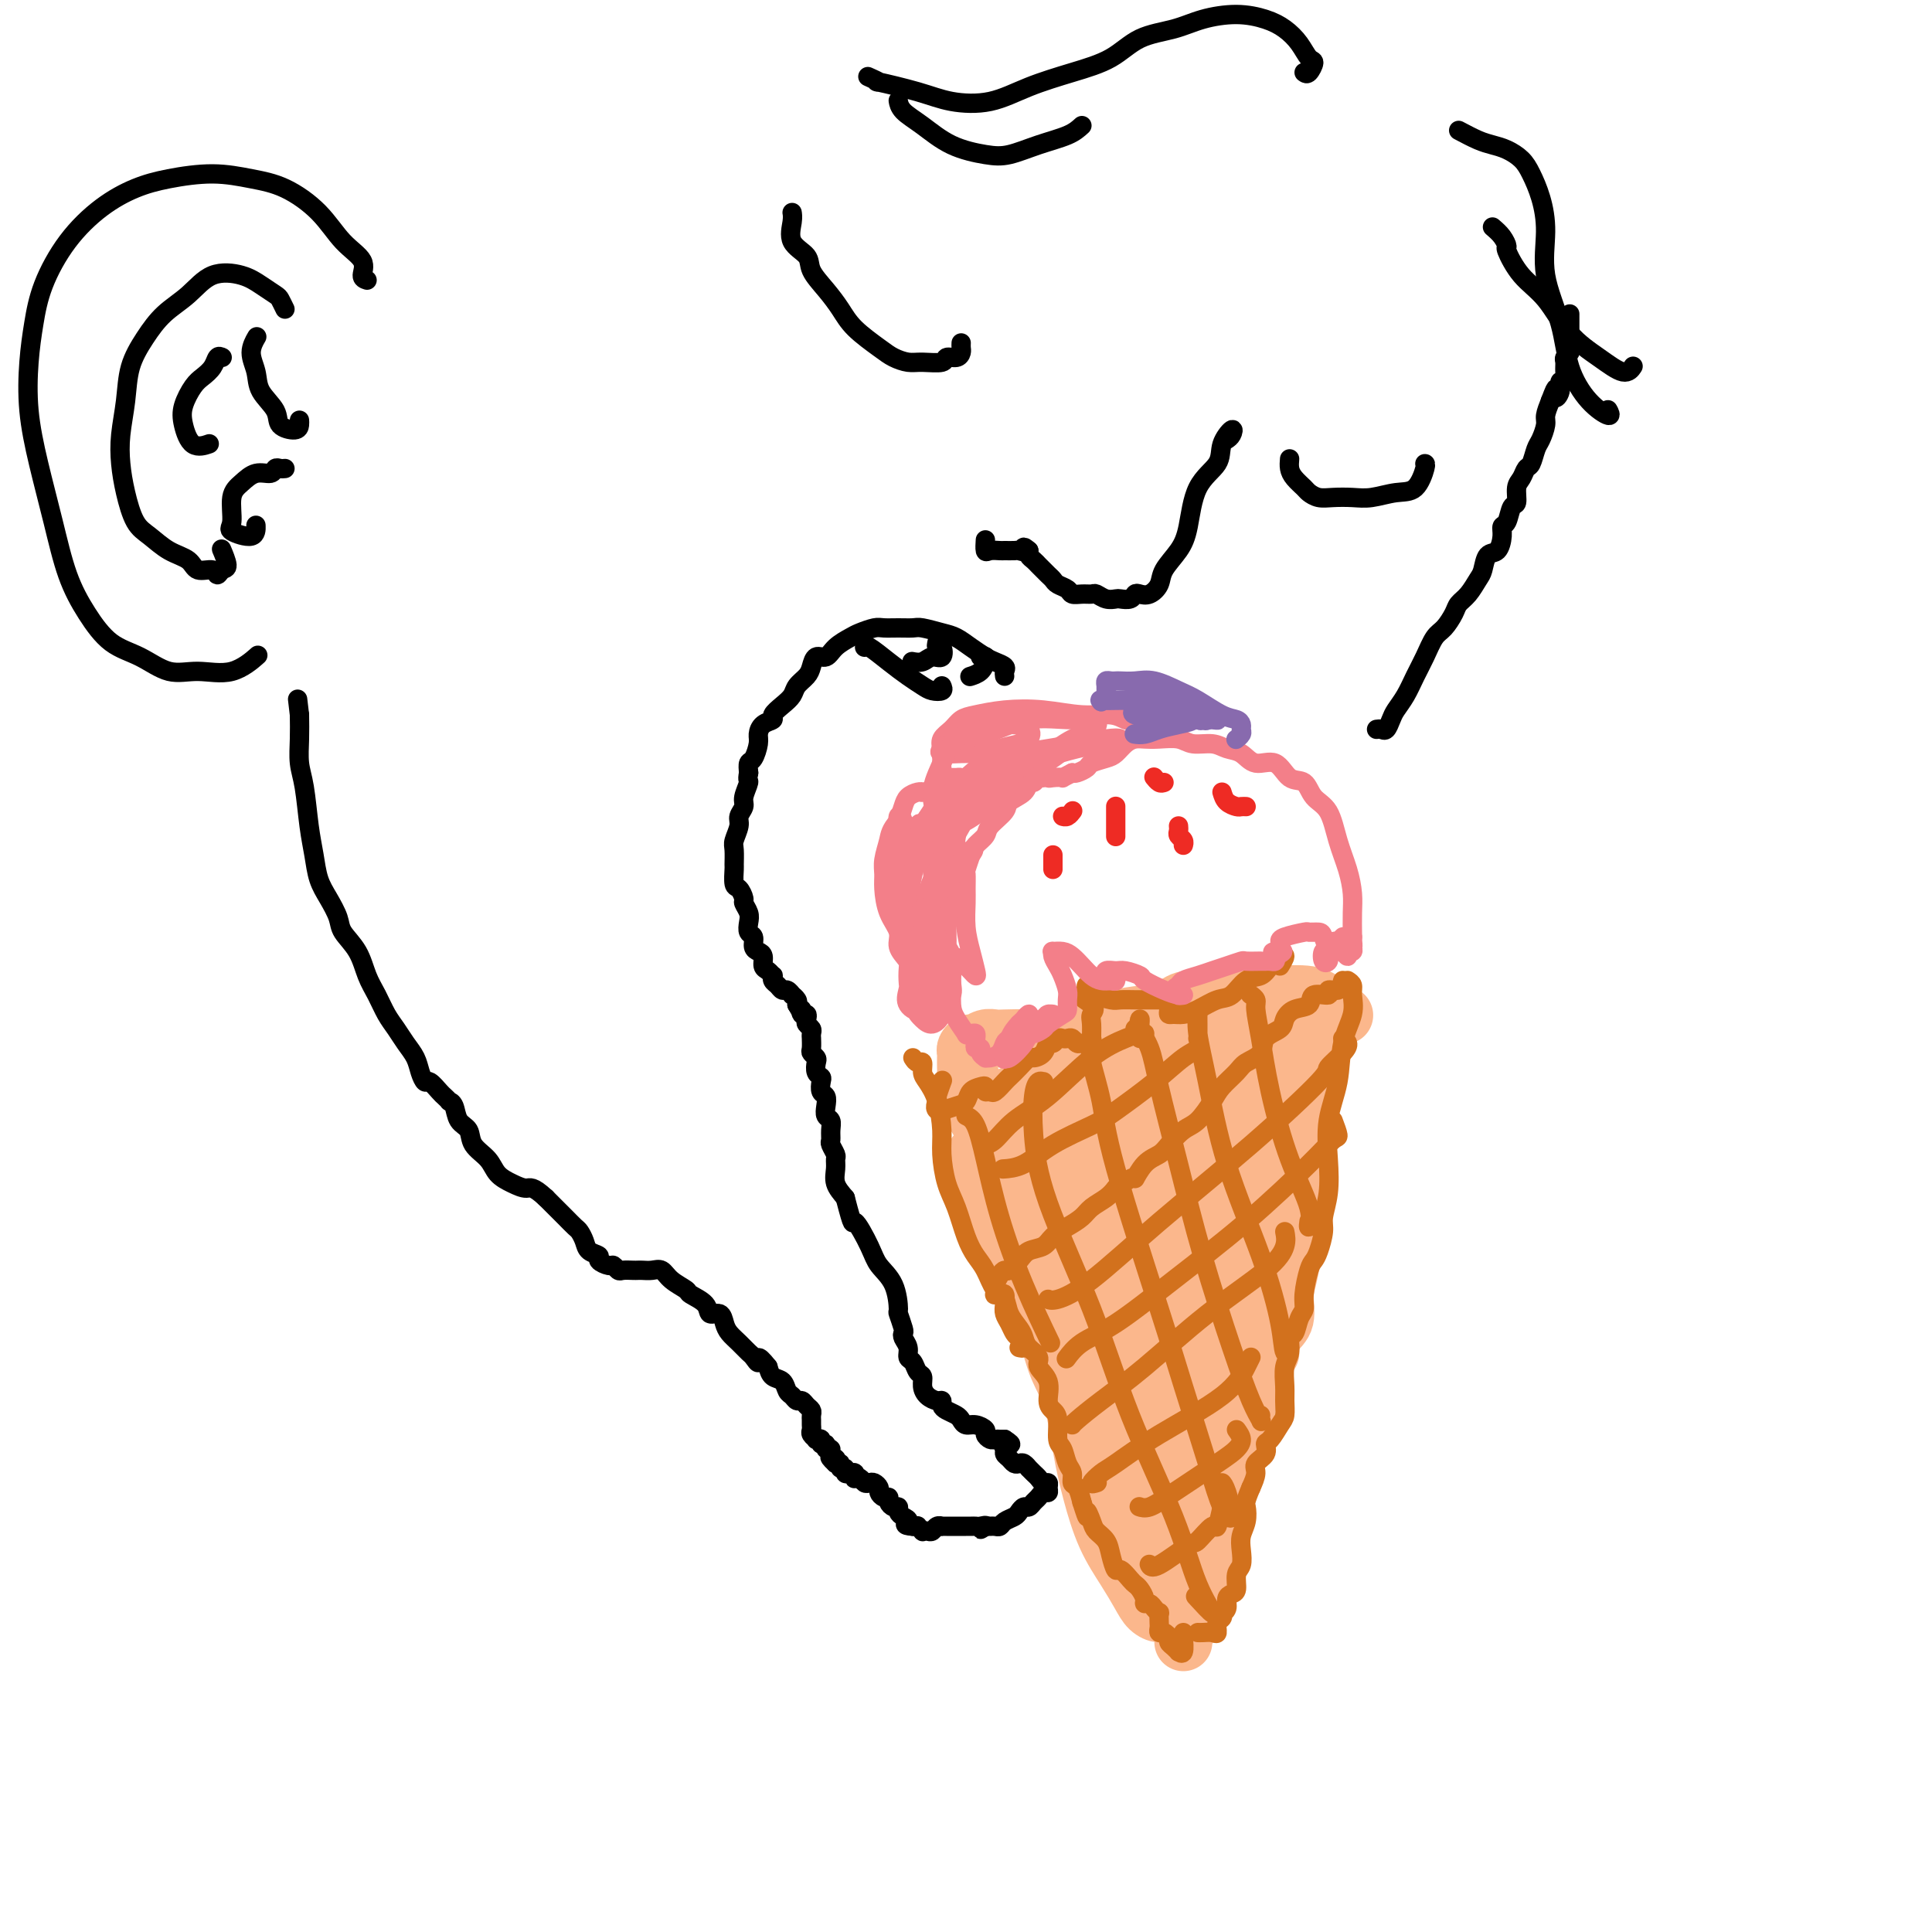 <svg viewBox='0 0 400 400' version='1.1' xmlns='http://www.w3.org/2000/svg' xmlns:xlink='http://www.w3.org/1999/xlink'><g fill='none' stroke='rgb(251,183,140)' stroke-width='12' stroke-linecap='round' stroke-linejoin='round'><path d='M245,340c0.002,-0.301 0.005,-0.602 0,-1c-0.005,-0.398 -0.016,-0.894 0,-1c0.016,-0.106 0.060,0.179 0,0c-0.060,-0.179 -0.223,-0.823 0,-1c0.223,-0.177 0.833,0.113 1,0c0.167,-0.113 -0.107,-0.628 0,-1c0.107,-0.372 0.597,-0.600 1,-1c0.403,-0.400 0.721,-0.973 1,-2c0.279,-1.027 0.521,-2.510 1,-4c0.479,-1.490 1.196,-2.987 2,-5c0.804,-2.013 1.695,-4.542 2,-7c0.305,-2.458 0.022,-4.845 0,-6c-0.022,-1.155 0.216,-1.077 1,-3c0.784,-1.923 2.115,-5.846 3,-10c0.885,-4.154 1.323,-8.538 2,-12c0.677,-3.462 1.594,-6.000 3,-10c1.406,-4.000 3.302,-9.462 4,-12c0.698,-2.538 0.200,-2.154 0,-2c-0.200,0.154 -0.100,0.077 0,0'/><path d='M240,332c-0.049,0.296 -0.098,0.591 0,1c0.098,0.409 0.343,0.931 0,1c-0.343,0.069 -1.275,-0.317 -2,-1c-0.725,-0.683 -1.244,-1.665 -2,-3c-0.756,-1.335 -1.748,-3.023 -3,-5c-1.252,-1.977 -2.762,-4.242 -4,-7c-1.238,-2.758 -2.204,-6.009 -3,-9c-0.796,-2.991 -1.421,-5.723 -2,-9c-0.579,-3.277 -1.111,-7.099 -2,-10c-0.889,-2.901 -2.136,-4.881 -3,-7c-0.864,-2.119 -1.345,-4.378 -2,-6c-0.655,-1.622 -1.486,-2.606 -2,-4c-0.514,-1.394 -0.712,-3.199 -1,-4c-0.288,-0.801 -0.665,-0.597 -1,-1c-0.335,-0.403 -0.630,-1.414 -1,-2c-0.370,-0.586 -0.817,-0.749 -1,-1c-0.183,-0.251 -0.101,-0.591 0,-1c0.101,-0.409 0.220,-0.886 0,-1c-0.220,-0.114 -0.780,0.136 -1,0c-0.220,-0.136 -0.100,-0.658 0,-1c0.100,-0.342 0.182,-0.505 0,-1c-0.182,-0.495 -0.626,-1.322 -1,-2c-0.374,-0.678 -0.678,-1.206 -1,-2c-0.322,-0.794 -0.661,-1.852 -1,-3c-0.339,-1.148 -0.679,-2.385 -1,-3c-0.321,-0.615 -0.622,-0.608 -1,-1c-0.378,-0.392 -0.833,-1.182 -1,-2c-0.167,-0.818 -0.048,-1.662 0,-2c0.048,-0.338 0.024,-0.169 0,0'/><path d='M204,246c-3.007,-7.002 -1.524,-2.506 -1,-1c0.524,1.506 0.088,0.022 0,-1c-0.088,-1.022 0.173,-1.580 0,-2c-0.173,-0.420 -0.778,-0.700 -1,-1c-0.222,-0.300 -0.060,-0.619 0,-1c0.060,-0.381 0.017,-0.823 0,-1c-0.017,-0.177 -0.009,-0.088 0,0'/><path d='M202,225c-0.309,-0.479 -0.619,-0.958 -1,-1c-0.381,-0.042 -0.834,0.354 -1,0c-0.166,-0.354 -0.045,-1.456 0,-2c0.045,-0.544 0.015,-0.528 0,-1c-0.015,-0.472 -0.016,-1.432 0,-2c0.016,-0.568 0.049,-0.744 0,-1c-0.049,-0.256 -0.178,-0.590 0,-1c0.178,-0.410 0.664,-0.894 1,-1c0.336,-0.106 0.523,0.167 1,0c0.477,-0.167 1.244,-0.775 2,-1c0.756,-0.225 1.501,-0.066 2,0c0.499,0.066 0.751,0.039 2,0c1.249,-0.039 3.496,-0.091 5,0c1.504,0.091 2.264,0.325 4,0c1.736,-0.325 4.449,-1.209 7,-2c2.551,-0.791 4.940,-1.490 7,-2c2.060,-0.510 3.790,-0.830 6,-1c2.210,-0.170 4.899,-0.191 8,-1c3.101,-0.809 6.615,-2.407 10,-3c3.385,-0.593 6.641,-0.179 8,0c1.359,0.179 0.820,0.125 2,0c1.180,-0.125 4.079,-0.322 6,0c1.921,0.322 2.863,1.164 4,2c1.137,0.836 2.468,1.668 3,2c0.532,0.332 0.266,0.166 0,0'/><path d='M271,215c0.306,0.017 0.611,0.033 1,0c0.389,-0.033 0.861,-0.116 1,0c0.139,0.116 -0.057,0.432 0,1c0.057,0.568 0.366,1.387 0,3c-0.366,1.613 -1.407,4.020 -2,7c-0.593,2.980 -0.737,6.532 -1,10c-0.263,3.468 -0.643,6.851 -1,10c-0.357,3.149 -0.691,6.064 -1,9c-0.309,2.936 -0.594,5.892 -1,8c-0.406,2.108 -0.931,3.366 -1,5c-0.069,1.634 0.320,3.644 0,5c-0.320,1.356 -1.350,2.059 -2,3c-0.650,0.941 -0.921,2.120 -1,3c-0.079,0.880 0.034,1.460 0,1c-0.034,-0.460 -0.215,-1.960 0,-3c0.215,-1.040 0.827,-1.621 1,-3c0.173,-1.379 -0.092,-3.557 0,-6c0.092,-2.443 0.542,-5.153 1,-9c0.458,-3.847 0.923,-8.832 1,-14c0.077,-5.168 -0.233,-10.519 0,-15c0.233,-4.481 1.010,-8.091 1,-11c-0.010,-2.909 -0.807,-5.115 -1,-7c-0.193,-1.885 0.216,-3.447 0,-4c-0.216,-0.553 -1.058,-0.097 -2,1c-0.942,1.097 -1.984,2.834 -3,6c-1.016,3.166 -2.004,7.762 -3,13c-0.996,5.238 -1.998,11.119 -3,17'/><path d='M255,245c-1.279,8.177 -1.475,13.621 -2,19c-0.525,5.379 -1.379,10.694 -2,14c-0.621,3.306 -1.010,4.603 -1,5c0.010,0.397 0.419,-0.107 1,-2c0.581,-1.893 1.336,-5.175 2,-9c0.664,-3.825 1.239,-8.193 2,-13c0.761,-4.807 1.709,-10.054 2,-16c0.291,-5.946 -0.075,-12.591 0,-18c0.075,-5.409 0.590,-9.584 0,-12c-0.590,-2.416 -2.285,-3.075 -3,-3c-0.715,0.075 -0.449,0.884 -1,3c-0.551,2.116 -1.917,5.539 -3,9c-1.083,3.461 -1.881,6.958 -3,12c-1.119,5.042 -2.557,11.627 -3,16c-0.443,4.373 0.109,6.533 0,8c-0.109,1.467 -0.881,2.242 -1,2c-0.119,-0.242 0.414,-1.499 1,-4c0.586,-2.501 1.224,-6.244 2,-10c0.776,-3.756 1.690,-7.525 2,-12c0.310,-4.475 0.016,-9.657 0,-14c-0.016,-4.343 0.248,-7.848 0,-10c-0.248,-2.152 -1.006,-2.950 -2,-3c-0.994,-0.050 -2.223,0.650 -4,2c-1.777,1.350 -4.101,3.351 -7,6c-2.899,2.649 -6.374,5.946 -9,9c-2.626,3.054 -4.402,5.865 -6,8c-1.598,2.135 -3.016,3.593 -3,4c0.016,0.407 1.466,-0.237 3,-1c1.534,-0.763 3.153,-1.647 5,-3c1.847,-1.353 3.924,-3.177 6,-5'/><path d='M231,227c3.586,-2.361 5.549,-3.762 7,-5c1.451,-1.238 2.388,-2.313 3,-3c0.612,-0.687 0.899,-0.986 -1,-1c-1.899,-0.014 -5.982,0.255 -9,1c-3.018,0.745 -4.969,1.965 -8,3c-3.031,1.035 -7.142,1.886 -10,3c-2.858,1.114 -4.464,2.490 -6,3c-1.536,0.510 -3.001,0.153 -3,0c0.001,-0.153 1.468,-0.100 3,0c1.532,0.100 3.128,0.249 4,0c0.872,-0.249 1.020,-0.896 2,-1c0.980,-0.104 2.792,0.335 4,0c1.208,-0.335 1.813,-1.444 2,-2c0.187,-0.556 -0.045,-0.558 0,-1c0.045,-0.442 0.365,-1.325 0,-2c-0.365,-0.675 -1.415,-1.143 -2,-1c-0.585,0.143 -0.704,0.896 -1,2c-0.296,1.104 -0.768,2.559 -1,5c-0.232,2.441 -0.225,5.868 0,9c0.225,3.132 0.667,5.968 2,9c1.333,3.032 3.559,6.258 5,8c1.441,1.742 2.099,1.999 3,2c0.901,0.001 2.045,-0.253 3,-2c0.955,-1.747 1.720,-4.986 3,-8c1.280,-3.014 3.075,-5.803 4,-9c0.925,-3.197 0.980,-6.801 1,-9c0.020,-2.199 0.005,-2.991 0,-3c-0.005,-0.009 -0.001,0.767 0,3c0.001,2.233 0.000,5.924 0,10c-0.000,4.076 -0.000,8.538 0,13'/><path d='M236,251c0.122,6.919 0.428,11.216 1,16c0.572,4.784 1.410,10.055 2,14c0.590,3.945 0.932,6.563 1,8c0.068,1.437 -0.136,1.692 0,1c0.136,-0.692 0.614,-2.333 1,-5c0.386,-2.667 0.682,-6.360 1,-10c0.318,-3.640 0.659,-7.225 1,-12c0.341,-4.775 0.683,-10.739 1,-15c0.317,-4.261 0.611,-6.817 1,-8c0.389,-1.183 0.875,-0.991 1,0c0.125,0.991 -0.110,2.781 0,6c0.110,3.219 0.566,7.868 1,12c0.434,4.132 0.847,7.747 1,11c0.153,3.253 0.045,6.143 0,8c-0.045,1.857 -0.028,2.680 0,4c0.028,1.320 0.067,3.139 0,4c-0.067,0.861 -0.239,0.766 0,1c0.239,0.234 0.889,0.797 1,0c0.111,-0.797 -0.318,-2.953 0,-5c0.318,-2.047 1.381,-3.986 2,-7c0.619,-3.014 0.793,-7.104 1,-11c0.207,-3.896 0.447,-7.597 1,-12c0.553,-4.403 1.419,-9.507 2,-13c0.581,-3.493 0.875,-5.377 1,-7c0.125,-1.623 0.079,-2.987 0,-3c-0.079,-0.013 -0.192,1.326 0,2c0.192,0.674 0.688,0.684 1,2c0.312,1.316 0.441,3.940 0,7c-0.441,3.060 -1.453,6.557 -2,11c-0.547,4.443 -0.630,9.831 -1,16c-0.370,6.169 -1.027,13.117 -2,19c-0.973,5.883 -2.262,10.699 -3,15c-0.738,4.301 -0.925,8.086 -1,10c-0.075,1.914 -0.037,1.957 0,2'/><path d='M248,312c-1.209,12.813 -0.232,2.846 0,-2c0.232,-4.846 -0.281,-4.570 0,-7c0.281,-2.430 1.355,-7.567 2,-12c0.645,-4.433 0.863,-8.162 1,-13c0.137,-4.838 0.195,-10.784 0,-15c-0.195,-4.216 -0.644,-6.701 -1,-8c-0.356,-1.299 -0.621,-1.411 -1,0c-0.379,1.411 -0.873,4.344 -1,8c-0.127,3.656 0.111,8.036 0,13c-0.111,4.964 -0.573,10.512 -1,16c-0.427,5.488 -0.820,10.917 -1,15c-0.180,4.083 -0.147,6.819 0,9c0.147,2.181 0.409,3.807 0,4c-0.409,0.193 -1.488,-1.048 -2,-3c-0.512,-1.952 -0.456,-4.616 -1,-8c-0.544,-3.384 -1.686,-7.490 -3,-13c-1.314,-5.510 -2.800,-12.425 -4,-19c-1.200,-6.575 -2.115,-12.809 -3,-19c-0.885,-6.191 -1.740,-12.340 -3,-17c-1.260,-4.660 -2.923,-7.830 -4,-10c-1.077,-2.170 -1.566,-3.339 -2,-3c-0.434,0.339 -0.813,2.187 -1,4c-0.187,1.813 -0.182,3.593 0,7c0.182,3.407 0.542,8.441 1,14c0.458,5.559 1.013,11.642 2,18c0.987,6.358 2.407,12.991 4,19c1.593,6.009 3.361,11.395 5,15c1.639,3.605 3.151,5.430 4,7c0.849,1.570 1.036,2.884 1,3c-0.036,0.116 -0.296,-0.967 -1,-3c-0.704,-2.033 -1.852,-5.017 -3,-8'/><path d='M236,304c-1.453,-3.741 -3.085,-7.592 -5,-12c-1.915,-4.408 -4.111,-9.372 -6,-15c-1.889,-5.628 -3.470,-11.920 -5,-17c-1.530,-5.080 -3.007,-8.947 -4,-12c-0.993,-3.053 -1.501,-5.293 -2,-7c-0.499,-1.707 -0.988,-2.881 -1,-3c-0.012,-0.119 0.452,0.816 1,2c0.548,1.184 1.180,2.616 2,5c0.820,2.384 1.827,5.720 3,9c1.173,3.280 2.511,6.505 4,11c1.489,4.495 3.130,10.261 5,16c1.870,5.739 3.968,11.449 5,16c1.032,4.551 0.999,7.941 2,11c1.001,3.059 3.036,5.788 4,8c0.964,2.212 0.855,3.907 1,4c0.145,0.093 0.542,-1.417 0,-3c-0.542,-1.583 -2.024,-3.241 -3,-5c-0.976,-1.759 -1.446,-3.621 -2,-6c-0.554,-2.379 -1.191,-5.276 -2,-8c-0.809,-2.724 -1.790,-5.276 -2,-7c-0.210,-1.724 0.349,-2.620 1,-3c0.651,-0.380 1.393,-0.245 2,1c0.607,1.245 1.081,3.602 2,6c0.919,2.398 2.285,4.839 3,8c0.715,3.161 0.781,7.042 1,10c0.219,2.958 0.592,4.994 1,7c0.408,2.006 0.852,3.981 1,5c0.148,1.019 0.001,1.082 0,1c-0.001,-0.082 0.142,-0.309 0,-1c-0.142,-0.691 -0.571,-1.845 -1,-3'/><path d='M241,322c-0.334,-1.359 -0.671,-3.256 -1,-5c-0.329,-1.744 -0.652,-3.335 -1,-5c-0.348,-1.665 -0.721,-3.405 -1,-5c-0.279,-1.595 -0.463,-3.046 0,-3c0.463,0.046 1.574,1.588 2,3c0.426,1.412 0.167,2.695 0,5c-0.167,2.305 -0.244,5.632 0,8c0.244,2.368 0.808,3.776 1,5c0.192,1.224 0.013,2.264 0,2c-0.013,-0.264 0.141,-1.834 0,-4c-0.141,-2.166 -0.576,-4.929 -1,-7c-0.424,-2.071 -0.835,-3.449 -1,-4c-0.165,-0.551 -0.082,-0.276 0,0'/><path d='M204,236c0.060,-0.564 0.120,-1.127 0,-2c-0.120,-0.873 -0.421,-2.054 -1,-3c-0.579,-0.946 -1.435,-1.657 -2,-3c-0.565,-1.343 -0.837,-3.319 -1,-4c-0.163,-0.681 -0.216,-0.069 0,0c0.216,0.069 0.701,-0.407 1,0c0.299,0.407 0.410,1.698 1,3c0.590,1.302 1.657,2.617 2,4c0.343,1.383 -0.040,2.836 0,4c0.040,1.164 0.503,2.040 1,3c0.497,0.960 1.029,2.004 1,2c-0.029,-0.004 -0.620,-1.055 -1,-2c-0.380,-0.945 -0.548,-1.785 -1,-3c-0.452,-1.215 -1.189,-2.805 -2,-4c-0.811,-1.195 -1.695,-1.994 -2,-3c-0.305,-1.006 -0.030,-2.218 0,-3c0.030,-0.782 -0.184,-1.134 0,-1c0.184,0.134 0.767,0.752 1,1c0.233,0.248 0.117,0.124 0,0'/></g>
<g fill='none' stroke='rgb(210,113,29)' stroke-width='4' stroke-linecap='round' stroke-linejoin='round'><path d='M279,203c0.438,0.283 0.876,0.565 1,1c0.124,0.435 -0.065,1.022 0,2c0.065,0.978 0.385,2.345 0,4c-0.385,1.655 -1.475,3.596 -2,6c-0.525,2.404 -0.484,5.270 -1,8c-0.516,2.730 -1.587,5.324 -2,8c-0.413,2.676 -0.166,5.434 0,8c0.166,2.566 0.252,4.939 0,7c-0.252,2.061 -0.841,3.809 -1,5c-0.159,1.191 0.111,1.824 0,3c-0.111,1.176 -0.603,2.896 -1,4c-0.397,1.104 -0.698,1.593 -1,2c-0.302,0.407 -0.605,0.733 -1,2c-0.395,1.267 -0.880,3.475 -1,5c-0.120,1.525 0.127,2.365 0,3c-0.127,0.635 -0.626,1.064 -1,2c-0.374,0.936 -0.622,2.379 -1,3c-0.378,0.621 -0.886,0.420 -1,1c-0.114,0.580 0.166,1.941 0,3c-0.166,1.059 -0.779,1.815 -1,3c-0.221,1.185 -0.052,2.797 0,4c0.052,1.203 -0.015,1.995 0,3c0.015,1.005 0.111,2.223 0,3c-0.111,0.777 -0.430,1.114 -1,2c-0.570,0.886 -1.392,2.319 -2,3c-0.608,0.681 -1.003,0.608 -1,1c0.003,0.392 0.403,1.249 0,2c-0.403,0.751 -1.608,1.394 -2,2c-0.392,0.606 0.031,1.173 0,2c-0.031,0.827 -0.515,1.913 -1,3'/><path d='M259,308c-1.325,3.083 -1.139,3.291 -1,4c0.139,0.709 0.229,1.918 0,3c-0.229,1.082 -0.779,2.038 -1,3c-0.221,0.962 -0.115,1.932 0,3c0.115,1.068 0.237,2.236 0,3c-0.237,0.764 -0.833,1.125 -1,2c-0.167,0.875 0.095,2.263 0,3c-0.095,0.737 -0.548,0.824 -1,1c-0.452,0.176 -0.905,0.443 -1,1c-0.095,0.557 0.167,1.405 0,2c-0.167,0.595 -0.762,0.938 -1,1c-0.238,0.062 -0.118,-0.155 0,0c0.118,0.155 0.235,0.683 0,1c-0.235,0.317 -0.823,0.425 -1,1c-0.177,0.575 0.058,1.618 0,2c-0.058,0.382 -0.407,0.102 -1,0c-0.593,-0.102 -1.429,-0.028 -2,0c-0.571,0.028 -0.877,0.008 -1,0c-0.123,-0.008 -0.061,-0.004 0,0'/><path d='M189,219c0.305,0.473 0.610,0.946 1,1c0.390,0.054 0.865,-0.310 1,0c0.135,0.310 -0.069,1.294 0,2c0.069,0.706 0.413,1.132 1,2c0.587,0.868 1.417,2.176 2,4c0.583,1.824 0.919,4.164 1,6c0.081,1.836 -0.091,3.167 0,5c0.091,1.833 0.447,4.169 1,6c0.553,1.831 1.303,3.156 2,5c0.697,1.844 1.343,4.208 2,6c0.657,1.792 1.327,3.011 2,4c0.673,0.989 1.350,1.749 2,3c0.650,1.251 1.274,2.992 2,4c0.726,1.008 1.555,1.281 2,2c0.445,0.719 0.506,1.883 1,3c0.494,1.117 1.423,2.185 2,3c0.577,0.815 0.803,1.375 1,2c0.197,0.625 0.364,1.316 1,2c0.636,0.684 1.742,1.363 2,2c0.258,0.637 -0.333,1.232 0,2c0.333,0.768 1.591,1.708 2,3c0.409,1.292 -0.031,2.936 0,4c0.031,1.064 0.533,1.549 1,2c0.467,0.451 0.900,0.869 1,2c0.100,1.131 -0.132,2.976 0,4c0.132,1.024 0.627,1.229 1,2c0.373,0.771 0.625,2.110 1,3c0.375,0.890 0.874,1.331 1,2c0.126,0.669 -0.120,1.565 0,2c0.120,0.435 0.606,0.410 1,1c0.394,0.590 0.697,1.795 1,3'/><path d='M224,311c1.567,4.999 0.983,2.496 1,2c0.017,-0.496 0.635,1.013 1,2c0.365,0.987 0.478,1.450 1,2c0.522,0.550 1.453,1.187 2,2c0.547,0.813 0.710,1.800 1,3c0.290,1.200 0.707,2.611 1,3c0.293,0.389 0.461,-0.243 1,0c0.539,0.243 1.450,1.361 2,2c0.550,0.639 0.739,0.797 1,1c0.261,0.203 0.595,0.449 1,1c0.405,0.551 0.883,1.406 1,2c0.117,0.594 -0.126,0.928 0,1c0.126,0.072 0.622,-0.117 1,0c0.378,0.117 0.637,0.542 1,1c0.363,0.458 0.829,0.950 1,1c0.171,0.050 0.049,-0.341 0,0c-0.049,0.341 -0.023,1.415 0,2c0.023,0.585 0.044,0.682 0,1c-0.044,0.318 -0.153,0.859 0,1c0.153,0.141 0.567,-0.116 1,0c0.433,0.116 0.886,0.605 1,1c0.114,0.395 -0.109,0.697 0,1c0.109,0.303 0.551,0.607 1,1c0.449,0.393 0.905,0.876 1,1c0.095,0.124 -0.171,-0.110 0,0c0.171,0.110 0.778,0.566 1,0c0.222,-0.566 0.060,-2.152 0,-3c-0.060,-0.848 -0.017,-0.956 0,-1c0.017,-0.044 0.009,-0.022 0,0'/><path d='M211,279c0.399,0.088 0.798,0.175 1,0c0.202,-0.175 0.208,-0.613 0,-1c-0.208,-0.387 -0.630,-0.722 -1,-1c-0.370,-0.278 -0.687,-0.499 -1,-1c-0.313,-0.501 -0.623,-1.283 -1,-2c-0.377,-0.717 -0.823,-1.369 -1,-2c-0.177,-0.631 -0.086,-1.240 0,-2c0.086,-0.760 0.167,-1.671 0,-2c-0.167,-0.329 -0.581,-0.076 -1,0c-0.419,0.076 -0.841,-0.025 -1,0c-0.159,0.025 -0.053,0.174 0,0c0.053,-0.174 0.055,-0.672 0,-1c-0.055,-0.328 -0.166,-0.486 0,-1c0.166,-0.514 0.610,-1.385 1,-2c0.390,-0.615 0.727,-0.976 1,-1c0.273,-0.024 0.481,0.289 1,0c0.519,-0.289 1.349,-1.180 2,-2c0.651,-0.820 1.123,-1.571 2,-2c0.877,-0.429 2.159,-0.538 3,-1c0.841,-0.462 1.240,-1.279 2,-2c0.760,-0.721 1.880,-1.348 3,-2c1.120,-0.652 2.238,-1.329 3,-2c0.762,-0.671 1.167,-1.334 2,-2c0.833,-0.666 2.095,-1.333 3,-2c0.905,-0.667 1.452,-1.333 2,-2'/><path d='M231,246c4.695,-3.392 3.932,-1.872 4,-2c0.068,-0.128 0.965,-1.905 2,-3c1.035,-1.095 2.207,-1.507 3,-2c0.793,-0.493 1.209,-1.065 2,-2c0.791,-0.935 1.959,-2.232 3,-3c1.041,-0.768 1.954,-1.007 3,-2c1.046,-0.993 2.225,-2.740 3,-4c0.775,-1.260 1.147,-2.032 2,-3c0.853,-0.968 2.187,-2.132 3,-3c0.813,-0.868 1.106,-1.439 2,-2c0.894,-0.561 2.388,-1.110 3,-2c0.612,-0.890 0.343,-2.121 1,-3c0.657,-0.879 2.239,-1.406 3,-2c0.761,-0.594 0.699,-1.254 1,-2c0.301,-0.746 0.965,-1.577 2,-2c1.035,-0.423 2.442,-0.438 3,-1c0.558,-0.562 0.267,-1.671 1,-2c0.733,-0.329 2.488,0.122 3,0c0.512,-0.122 -0.220,-0.816 0,-1c0.220,-0.184 1.394,0.143 2,0c0.606,-0.143 0.646,-0.757 1,-1c0.354,-0.243 1.023,-0.117 1,0c-0.023,0.117 -0.737,0.224 -1,0c-0.263,-0.224 -0.075,-0.778 0,-1c0.075,-0.222 0.038,-0.111 0,0'/><path d='M265,200c0.486,-0.800 0.973,-1.601 1,-2c0.027,-0.399 -0.404,-0.397 -1,0c-0.596,0.397 -1.355,1.191 -2,2c-0.645,0.809 -1.176,1.635 -2,2c-0.824,0.365 -1.939,0.270 -3,1c-1.061,0.730 -2.066,2.287 -3,3c-0.934,0.713 -1.795,0.584 -3,1c-1.205,0.416 -2.754,1.378 -4,2c-1.246,0.622 -2.190,0.905 -3,1c-0.810,0.095 -1.488,0.001 -2,0c-0.512,-0.001 -0.859,0.091 -1,0c-0.141,-0.091 -0.075,-0.364 0,-1c0.075,-0.636 0.158,-1.635 0,-2c-0.158,-0.365 -0.559,-0.098 -1,0c-0.441,0.098 -0.923,0.026 -1,0c-0.077,-0.026 0.252,-0.006 0,0c-0.252,0.006 -1.083,-0.001 -2,0c-0.917,0.001 -1.919,0.012 -3,0c-1.081,-0.012 -2.241,-0.046 -3,0c-0.759,0.046 -1.118,0.173 -2,0c-0.882,-0.173 -2.289,-0.645 -3,-1c-0.711,-0.355 -0.726,-0.592 -1,-1c-0.274,-0.408 -0.805,-0.986 -1,-1c-0.195,-0.014 -0.052,0.535 0,1c0.052,0.465 0.015,0.847 0,1c-0.015,0.153 -0.007,0.076 0,0'/><path d='M225,206c-2.867,-0.268 -0.035,1.062 1,2c1.035,0.938 0.274,1.485 0,2c-0.274,0.515 -0.062,0.999 0,2c0.062,1.001 -0.025,2.518 0,3c0.025,0.482 0.161,-0.071 0,0c-0.161,0.071 -0.621,0.765 -1,1c-0.379,0.235 -0.679,0.011 -1,0c-0.321,-0.011 -0.663,0.192 -1,0c-0.337,-0.192 -0.667,-0.779 -1,-1c-0.333,-0.221 -0.667,-0.075 -1,0c-0.333,0.075 -0.666,0.079 -1,0c-0.334,-0.079 -0.671,-0.241 -1,0c-0.329,0.241 -0.651,0.886 -1,1c-0.349,0.114 -0.726,-0.304 -1,0c-0.274,0.304 -0.445,1.328 -1,2c-0.555,0.672 -1.496,0.991 -2,1c-0.504,0.009 -0.573,-0.291 -1,0c-0.427,0.291 -1.213,1.174 -2,2c-0.787,0.826 -1.574,1.595 -2,2c-0.426,0.405 -0.492,0.445 -1,1c-0.508,0.555 -1.459,1.626 -2,2c-0.541,0.374 -0.674,0.049 -1,0c-0.326,-0.049 -0.846,0.176 -1,0c-0.154,-0.176 0.059,-0.752 0,-1c-0.059,-0.248 -0.391,-0.168 -1,0c-0.609,0.168 -1.495,0.423 -2,1c-0.505,0.577 -0.630,1.474 -1,2c-0.370,0.526 -0.984,0.680 -2,1c-1.016,0.320 -2.433,0.806 -3,1c-0.567,0.194 -0.283,0.097 0,0'/><path d='M195,230c-1.912,0.178 -1.192,-1.378 -1,-2c0.192,-0.622 -0.144,-0.311 0,-1c0.144,-0.689 0.770,-2.378 1,-3c0.230,-0.622 0.066,-0.178 0,0c-0.066,0.178 -0.033,0.089 0,0'/><path d='M259,206c-0.119,-0.084 -0.237,-0.168 0,0c0.237,0.168 0.831,0.589 1,1c0.169,0.411 -0.087,0.812 0,2c0.087,1.188 0.517,3.164 1,6c0.483,2.836 1.019,6.532 2,11c0.981,4.468 2.406,9.708 4,14c1.594,4.292 3.355,7.635 4,10c0.645,2.365 0.174,3.752 0,4c-0.174,0.248 -0.050,-0.643 0,-1c0.050,-0.357 0.025,-0.178 0,0'/><path d='M248,214c-0.001,-0.365 -0.002,-0.730 0,-1c0.002,-0.270 0.006,-0.444 0,-1c-0.006,-0.556 -0.021,-1.496 0,-2c0.021,-0.504 0.077,-0.574 0,0c-0.077,0.574 -0.287,1.793 0,4c0.287,2.207 1.070,5.402 2,10c0.930,4.598 2.005,10.601 4,17c1.995,6.399 4.909,13.196 7,19c2.091,5.804 3.359,10.616 4,14c0.641,3.384 0.656,5.340 1,6c0.344,0.660 1.016,0.024 1,-1c-0.016,-1.024 -0.719,-2.435 -1,-3c-0.281,-0.565 -0.141,-0.282 0,0'/><path d='M236,215c0.004,-0.773 0.007,-1.545 0,-2c-0.007,-0.455 -0.026,-0.591 0,-1c0.026,-0.409 0.095,-1.091 0,-1c-0.095,0.091 -0.355,0.954 0,2c0.355,1.046 1.326,2.274 2,4c0.674,1.726 1.051,3.949 2,8c0.949,4.051 2.468,9.930 4,16c1.532,6.070 3.076,12.331 5,19c1.924,6.669 4.228,13.745 6,19c1.772,5.255 3.011,8.690 4,11c0.989,2.310 1.729,3.495 2,4c0.271,0.505 0.073,0.328 0,0c-0.073,-0.328 -0.021,-0.808 0,-1c0.021,-0.192 0.010,-0.096 0,0'/><path d='M226,220c-0.001,-0.768 -0.002,-1.535 0,-2c0.002,-0.465 0.007,-0.627 0,-1c-0.007,-0.373 -0.027,-0.956 0,-1c0.027,-0.044 0.100,0.452 0,1c-0.100,0.548 -0.374,1.148 0,3c0.374,1.852 1.395,4.958 2,8c0.605,3.042 0.794,6.022 3,14c2.206,7.978 6.428,20.955 9,29c2.572,8.045 3.496,11.158 5,16c1.504,4.842 3.590,11.413 5,16c1.410,4.587 2.143,7.190 3,9c0.857,1.810 1.838,2.825 2,2c0.162,-0.825 -0.495,-3.491 -1,-5c-0.505,-1.509 -0.859,-1.860 -1,-2c-0.141,-0.140 -0.071,-0.070 0,0'/><path d='M216,226c0.006,-0.306 0.012,-0.612 0,-1c-0.012,-0.388 -0.043,-0.857 0,-1c0.043,-0.143 0.159,0.042 0,0c-0.159,-0.042 -0.593,-0.311 -1,0c-0.407,0.311 -0.788,1.201 -1,3c-0.212,1.799 -0.255,4.506 0,8c0.255,3.494 0.808,7.776 3,14c2.192,6.224 6.024,14.390 9,22c2.976,7.610 5.098,14.665 8,22c2.902,7.335 6.584,14.949 9,21c2.416,6.051 3.565,10.540 5,14c1.435,3.460 3.156,5.893 3,6c-0.156,0.107 -2.187,-2.112 -3,-3c-0.813,-0.888 -0.406,-0.444 0,0'/><path d='M200,231c0.680,0.326 1.360,0.653 2,2c0.640,1.347 1.241,3.715 2,7c0.759,3.285 1.678,7.489 3,12c1.322,4.511 3.048,9.330 5,14c1.952,4.670 4.129,9.191 5,11c0.871,1.809 0.435,0.904 0,0'/><path d='M235,213c0.458,-0.112 0.915,-0.225 1,0c0.085,0.225 -0.203,0.786 0,1c0.203,0.214 0.896,0.080 1,0c0.104,-0.080 -0.380,-0.105 -1,0c-0.620,0.105 -1.377,0.340 -3,1c-1.623,0.660 -4.113,1.746 -7,4c-2.887,2.254 -6.171,5.676 -9,8c-2.829,2.324 -5.201,3.551 -7,5c-1.799,1.449 -3.023,3.121 -4,4c-0.977,0.879 -1.708,0.965 -2,1c-0.292,0.035 -0.146,0.017 0,0'/><path d='M248,215c0.216,0.727 0.431,1.453 0,2c-0.431,0.547 -1.510,0.914 -3,2c-1.490,1.086 -3.391,2.890 -6,5c-2.609,2.110 -5.926,4.527 -8,6c-2.074,1.473 -2.907,2.002 -5,3c-2.093,0.998 -5.448,2.463 -8,4c-2.552,1.537 -4.303,3.145 -6,4c-1.697,0.855 -3.342,0.959 -4,1c-0.658,0.041 -0.329,0.021 0,0'/><path d='M278,215c0.440,0.283 0.880,0.567 1,1c0.120,0.433 -0.079,1.016 -1,2c-0.921,0.984 -2.565,2.371 -3,3c-0.435,0.629 0.340,0.502 -2,3c-2.340,2.498 -7.793,7.622 -14,13c-6.207,5.378 -13.166,11.010 -19,16c-5.834,4.990 -10.543,9.337 -14,12c-3.457,2.663 -5.661,3.640 -7,4c-1.339,0.360 -1.811,0.103 -2,0c-0.189,-0.103 -0.094,-0.051 0,0'/><path d='M276,232c0.463,1.230 0.926,2.460 1,3c0.074,0.540 -0.243,0.388 -1,1c-0.757,0.612 -1.956,1.986 -5,5c-3.044,3.014 -7.933,7.666 -13,12c-5.067,4.334 -10.311,8.349 -15,12c-4.689,3.651 -8.824,6.937 -12,9c-3.176,2.063 -5.394,2.901 -7,4c-1.606,1.099 -2.602,2.457 -3,3c-0.398,0.543 -0.199,0.272 0,0'/><path d='M266,255c0.178,0.898 0.355,1.797 0,3c-0.355,1.203 -1.244,2.711 -4,5c-2.756,2.289 -7.379,5.359 -12,9c-4.621,3.641 -9.238,7.851 -13,11c-3.762,3.149 -6.668,5.236 -9,7c-2.332,1.764 -4.089,3.206 -5,4c-0.911,0.794 -0.974,0.941 -1,1c-0.026,0.059 -0.013,0.029 0,0'/><path d='M259,281c-0.183,0.363 -0.366,0.726 -1,2c-0.634,1.274 -1.720,3.459 -5,6c-3.280,2.541 -8.756,5.437 -13,8c-4.244,2.563 -7.256,4.792 -9,6c-1.744,1.208 -2.220,1.396 -3,2c-0.780,0.604 -1.864,1.624 -2,2c-0.136,0.376 0.675,0.107 1,0c0.325,-0.107 0.162,-0.054 0,0'/><path d='M256,296c0.478,0.668 0.956,1.335 1,2c0.044,0.665 -0.346,1.327 -1,2c-0.654,0.673 -1.573,1.357 -4,3c-2.427,1.643 -6.362,4.244 -9,6c-2.638,1.756 -3.980,2.665 -5,3c-1.020,0.335 -1.720,0.096 -2,0c-0.280,-0.096 -0.140,-0.048 0,0'/><path d='M253,310c0.106,0.368 0.212,0.736 0,2c-0.212,1.264 -0.743,3.426 -1,4c-0.257,0.574 -0.241,-0.438 -1,0c-0.759,0.438 -2.295,2.327 -3,3c-0.705,0.673 -0.581,0.129 -2,1c-1.419,0.871 -4.382,3.158 -6,4c-1.618,0.842 -1.891,0.241 -2,0c-0.109,-0.241 -0.055,-0.120 0,0'/></g>
<g fill='none' stroke='rgb(243,127,137)' stroke-width='4' stroke-linecap='round' stroke-linejoin='round'><path d='M278,195c0.453,-0.107 0.906,-0.214 1,0c0.094,0.214 -0.171,0.750 0,1c0.171,0.250 0.778,0.212 1,0c0.222,-0.212 0.060,-0.600 0,-1c-0.060,-0.400 -0.018,-0.811 0,-1c0.018,-0.189 0.013,-0.155 0,-1c-0.013,-0.845 -0.033,-2.569 0,-4c0.033,-1.431 0.118,-2.570 0,-4c-0.118,-1.430 -0.439,-3.151 -1,-5c-0.561,-1.849 -1.361,-3.827 -2,-6c-0.639,-2.173 -1.118,-4.542 -2,-6c-0.882,-1.458 -2.168,-2.007 -3,-3c-0.832,-0.993 -1.209,-2.431 -2,-3c-0.791,-0.569 -1.997,-0.271 -3,-1c-1.003,-0.729 -1.804,-2.487 -3,-3c-1.196,-0.513 -2.789,0.217 -4,0c-1.211,-0.217 -2.042,-1.382 -3,-2c-0.958,-0.618 -2.045,-0.687 -3,-1c-0.955,-0.313 -1.779,-0.868 -3,-1c-1.221,-0.132 -2.841,0.160 -4,0c-1.159,-0.160 -1.857,-0.773 -3,-1c-1.143,-0.227 -2.729,-0.068 -4,0c-1.271,0.068 -2.226,0.046 -3,0c-0.774,-0.046 -1.367,-0.114 -2,0c-0.633,0.114 -1.306,0.412 -2,1c-0.694,0.588 -1.408,1.468 -2,2c-0.592,0.532 -1.062,0.717 -2,1c-0.938,0.283 -2.344,0.663 -3,1c-0.656,0.337 -0.561,0.629 -1,1c-0.439,0.371 -1.411,0.820 -2,1c-0.589,0.180 -0.794,0.090 -1,0'/><path d='M222,160c-2.670,1.313 -1.844,1.097 -2,1c-0.156,-0.097 -1.295,-0.074 -2,0c-0.705,0.074 -0.977,0.201 -1,0c-0.023,-0.201 0.201,-0.729 0,-1c-0.201,-0.271 -0.828,-0.284 -1,0c-0.172,0.284 0.111,0.867 0,1c-0.111,0.133 -0.615,-0.182 -1,0c-0.385,0.182 -0.650,0.863 -1,1c-0.350,0.137 -0.784,-0.269 -1,0c-0.216,0.269 -0.214,1.213 -1,2c-0.786,0.787 -2.361,1.419 -3,2c-0.639,0.581 -0.342,1.113 -1,2c-0.658,0.887 -2.271,2.129 -3,3c-0.729,0.871 -0.574,1.369 -1,2c-0.426,0.631 -1.435,1.394 -2,2c-0.565,0.606 -0.687,1.056 -1,2c-0.313,0.944 -0.817,2.383 -1,3c-0.183,0.617 -0.046,0.411 0,1c0.046,0.589 0.002,1.972 0,3c-0.002,1.028 0.039,1.702 0,3c-0.039,1.298 -0.157,3.220 0,5c0.157,1.780 0.589,3.416 1,5c0.411,1.584 0.801,3.115 1,4c0.199,0.885 0.208,1.124 0,1c-0.208,-0.124 -0.633,-0.610 -1,-1c-0.367,-0.390 -0.676,-0.683 -1,-1c-0.324,-0.317 -0.662,-0.659 -1,-1'/><path d='M199,199c-0.707,-0.573 -0.975,-1.006 -1,-1c-0.025,0.006 0.191,0.451 0,1c-0.191,0.549 -0.790,1.202 -1,2c-0.210,0.798 -0.033,1.741 0,3c0.033,1.259 -0.080,2.835 0,4c0.080,1.165 0.351,1.919 1,3c0.649,1.081 1.677,2.490 2,3c0.323,0.510 -0.057,0.122 0,0c0.057,-0.122 0.551,0.023 1,0c0.449,-0.023 0.851,-0.212 1,0c0.149,0.212 0.044,0.827 0,1c-0.044,0.173 -0.027,-0.094 0,0c0.027,0.094 0.064,0.551 0,1c-0.064,0.449 -0.228,0.891 0,1c0.228,0.109 0.848,-0.114 1,0c0.152,0.114 -0.163,0.564 0,1c0.163,0.436 0.803,0.856 1,1c0.197,0.144 -0.050,0.012 0,0c0.050,-0.012 0.399,0.096 1,0c0.601,-0.096 1.456,-0.396 2,-1c0.544,-0.604 0.778,-1.512 1,-2c0.222,-0.488 0.432,-0.556 1,-1c0.568,-0.444 1.492,-1.263 2,-2c0.508,-0.737 0.598,-1.391 1,-2c0.402,-0.609 1.115,-1.174 1,-1c-0.115,0.174 -1.057,1.087 -2,2'/><path d='M211,212c-0.703,0.743 -1.460,1.602 -2,3c-0.540,1.398 -0.862,3.335 -1,4c-0.138,0.665 -0.092,0.056 0,0c0.092,-0.056 0.230,0.440 1,0c0.770,-0.440 2.173,-1.817 3,-3c0.827,-1.183 1.080,-2.174 2,-3c0.920,-0.826 2.507,-1.487 3,-2c0.493,-0.513 -0.110,-0.877 0,-1c0.110,-0.123 0.931,-0.004 1,0c0.069,0.004 -0.615,-0.107 -1,0c-0.385,0.107 -0.470,0.433 -1,1c-0.530,0.567 -1.505,1.374 -2,2c-0.495,0.626 -0.511,1.069 0,1c0.511,-0.069 1.548,-0.652 2,-1c0.452,-0.348 0.318,-0.462 1,-1c0.682,-0.538 2.180,-1.499 3,-2c0.820,-0.501 0.963,-0.543 1,-1c0.037,-0.457 -0.033,-1.330 0,-2c0.033,-0.670 0.167,-1.136 0,-2c-0.167,-0.864 -0.635,-2.126 -1,-3c-0.365,-0.874 -0.628,-1.359 -1,-2c-0.372,-0.641 -0.854,-1.437 -1,-2c-0.146,-0.563 0.044,-0.891 0,-1c-0.044,-0.109 -0.321,0.002 0,0c0.321,-0.002 1.241,-0.116 2,0c0.759,0.116 1.358,0.462 2,1c0.642,0.538 1.327,1.268 2,2c0.673,0.732 1.335,1.466 2,2c0.665,0.534 1.333,0.867 2,1c0.667,0.133 1.334,0.067 2,0'/><path d='M230,203c1.910,0.530 0.684,-0.643 0,-1c-0.684,-0.357 -0.827,0.104 -1,0c-0.173,-0.104 -0.375,-0.772 0,-1c0.375,-0.228 1.328,-0.016 2,0c0.672,0.016 1.062,-0.164 2,0c0.938,0.164 2.424,0.671 3,1c0.576,0.329 0.241,0.480 1,1c0.759,0.520 2.611,1.408 4,2c1.389,0.592 2.315,0.888 3,1c0.685,0.112 1.129,0.041 1,0c-0.129,-0.041 -0.832,-0.052 -1,0c-0.168,0.052 0.198,0.169 0,0c-0.198,-0.169 -0.962,-0.623 -1,-1c-0.038,-0.377 0.650,-0.678 1,-1c0.350,-0.322 0.364,-0.664 1,-1c0.636,-0.336 1.895,-0.664 3,-1c1.105,-0.336 2.058,-0.678 3,-1c0.942,-0.322 1.874,-0.622 3,-1c1.126,-0.378 2.444,-0.833 3,-1c0.556,-0.167 0.348,-0.045 1,0c0.652,0.045 2.164,0.013 3,0c0.836,-0.013 0.995,-0.006 1,0c0.005,0.006 -0.143,0.012 0,0c0.143,-0.012 0.577,-0.042 1,0c0.423,0.042 0.835,0.155 1,0c0.165,-0.155 0.082,-0.577 0,-1'/><path d='M264,198c3.110,-1.477 0.886,-1.169 0,-1c-0.886,0.169 -0.433,0.199 0,0c0.433,-0.199 0.846,-0.628 1,-1c0.154,-0.372 0.048,-0.688 0,-1c-0.048,-0.312 -0.038,-0.618 1,-1c1.038,-0.382 3.105,-0.838 4,-1c0.895,-0.162 0.618,-0.030 1,0c0.382,0.030 1.424,-0.041 2,0c0.576,0.041 0.687,0.195 1,1c0.313,0.805 0.829,2.260 1,3c0.171,0.740 -0.003,0.763 0,1c0.003,0.237 0.182,0.688 0,1c-0.182,0.312 -0.725,0.487 -1,0c-0.275,-0.487 -0.281,-1.634 0,-2c0.281,-0.366 0.850,0.048 1,0c0.150,-0.048 -0.117,-0.559 0,-1c0.117,-0.441 0.619,-0.813 1,-1c0.381,-0.187 0.642,-0.189 1,0c0.358,0.189 0.813,0.568 1,1c0.187,0.432 0.106,0.915 0,1c-0.106,0.085 -0.239,-0.229 0,0c0.239,0.229 0.849,1.001 1,1c0.151,-0.001 -0.156,-0.774 0,-1c0.156,-0.226 0.774,0.094 1,0c0.226,-0.094 0.061,-0.602 0,-1c-0.061,-0.398 -0.017,-0.685 0,-1c0.017,-0.315 0.009,-0.657 0,-1'/><path d='M280,194c-0.011,-0.603 -0.539,-0.110 -1,0c-0.461,0.110 -0.855,-0.163 -1,0c-0.145,0.163 -0.041,0.761 0,1c0.041,0.239 0.021,0.120 0,0'/><path d='M233,149c0.407,0.009 0.815,0.017 1,0c0.185,-0.017 0.149,-0.061 0,0c-0.149,0.061 -0.411,0.226 -1,0c-0.589,-0.226 -1.505,-0.842 -3,-1c-1.495,-0.158 -3.570,0.142 -6,0c-2.430,-0.142 -5.217,-0.726 -8,-1c-2.783,-0.274 -5.562,-0.240 -8,0c-2.438,0.240 -4.534,0.684 -6,1c-1.466,0.316 -2.302,0.504 -3,1c-0.698,0.496 -1.259,1.299 -2,2c-0.741,0.701 -1.663,1.301 -2,2c-0.337,0.699 -0.091,1.496 0,2c0.091,0.504 0.025,0.715 0,1c-0.025,0.285 -0.010,0.643 0,1c0.010,0.357 0.017,0.711 0,1c-0.017,0.289 -0.056,0.512 0,1c0.056,0.488 0.207,1.242 0,2c-0.207,0.758 -0.771,1.520 -1,2c-0.229,0.480 -0.122,0.679 0,1c0.122,0.321 0.257,0.766 0,1c-0.257,0.234 -0.908,0.258 -1,0c-0.092,-0.258 0.375,-0.799 0,-1c-0.375,-0.201 -1.592,-0.063 -2,0c-0.408,0.063 -0.007,0.050 0,0c0.007,-0.050 -0.380,-0.137 -1,0c-0.620,0.137 -1.475,0.498 -2,1c-0.525,0.502 -0.722,1.143 -1,2c-0.278,0.857 -0.639,1.928 -1,3'/><path d='M186,170c-1.629,1.787 -1.703,2.753 -2,4c-0.297,1.247 -0.818,2.774 -1,4c-0.182,1.226 -0.026,2.152 0,3c0.026,0.848 -0.078,1.619 0,3c0.078,1.381 0.339,3.370 1,5c0.661,1.630 1.722,2.899 2,4c0.278,1.101 -0.227,2.035 0,3c0.227,0.965 1.184,1.961 2,3c0.816,1.039 1.489,2.121 2,3c0.511,0.879 0.859,1.557 1,2c0.141,0.443 0.076,0.653 0,1c-0.076,0.347 -0.164,0.830 0,1c0.164,0.170 0.580,0.026 1,0c0.420,-0.026 0.845,0.066 1,0c0.155,-0.066 0.042,-0.291 0,-1c-0.042,-0.709 -0.012,-1.904 0,-3c0.012,-1.096 0.006,-2.094 0,-3c-0.006,-0.906 -0.012,-1.721 0,-3c0.012,-1.279 0.042,-3.022 0,-5c-0.042,-1.978 -0.155,-4.189 0,-6c0.155,-1.811 0.577,-3.221 1,-5c0.423,-1.779 0.845,-3.928 1,-5c0.155,-1.072 0.041,-1.068 0,-1c-0.041,0.068 -0.011,0.198 0,1c0.011,0.802 0.003,2.274 0,4c-0.003,1.726 -0.002,3.706 0,6c0.002,2.294 0.003,4.902 0,8c-0.003,3.098 -0.011,6.686 0,9c0.011,2.314 0.041,3.354 0,4c-0.041,0.646 -0.155,0.899 0,0c0.155,-0.899 0.577,-2.949 1,-5'/><path d='M196,201c0.105,-2.116 -0.134,-4.905 0,-8c0.134,-3.095 0.639,-6.496 1,-10c0.361,-3.504 0.577,-7.112 1,-10c0.423,-2.888 1.051,-5.055 1,-6c-0.051,-0.945 -0.783,-0.666 -1,0c-0.217,0.666 0.082,1.720 0,4c-0.082,2.280 -0.544,5.788 -1,9c-0.456,3.212 -0.907,6.129 -1,9c-0.093,2.871 0.172,5.695 0,7c-0.172,1.305 -0.781,1.090 -1,2c-0.219,0.910 -0.048,2.944 0,4c0.048,1.056 -0.029,1.132 0,0c0.029,-1.132 0.162,-3.473 0,-6c-0.162,-2.527 -0.621,-5.241 -1,-8c-0.379,-2.759 -0.679,-5.564 -1,-8c-0.321,-2.436 -0.663,-4.503 -1,-6c-0.337,-1.497 -0.668,-2.424 -1,-3c-0.332,-0.576 -0.663,-0.802 -1,0c-0.337,0.802 -0.679,2.632 -1,5c-0.321,2.368 -0.621,5.273 -1,8c-0.379,2.727 -0.837,5.276 -1,7c-0.163,1.724 -0.030,2.622 0,3c0.030,0.378 -0.044,0.236 0,-1c0.044,-1.236 0.207,-3.564 0,-6c-0.207,-2.436 -0.785,-4.979 -1,-7c-0.215,-2.021 -0.068,-3.521 0,-5c0.068,-1.479 0.057,-2.938 0,-4c-0.057,-1.062 -0.159,-1.727 0,-2c0.159,-0.273 0.579,-0.156 1,1c0.421,1.156 0.844,3.350 1,6c0.156,2.650 0.045,5.757 0,8c-0.045,2.243 -0.022,3.621 0,5'/><path d='M188,189c0.322,2.903 0.126,1.159 0,0c-0.126,-1.159 -0.181,-1.733 0,-3c0.181,-1.267 0.597,-3.225 1,-5c0.403,-1.775 0.794,-3.365 1,-5c0.206,-1.635 0.226,-3.314 1,-5c0.774,-1.686 2.301,-3.381 3,-5c0.699,-1.619 0.569,-3.164 1,-4c0.431,-0.836 1.423,-0.964 2,-1c0.577,-0.036 0.738,0.019 1,0c0.262,-0.019 0.625,-0.112 1,0c0.375,0.112 0.760,0.430 1,1c0.240,0.570 0.334,1.393 1,2c0.666,0.607 1.906,0.998 3,1c1.094,0.002 2.044,-0.386 3,-1c0.956,-0.614 1.919,-1.456 3,-2c1.081,-0.544 2.279,-0.791 3,-1c0.721,-0.209 0.966,-0.381 1,-1c0.034,-0.619 -0.141,-1.685 -1,-2c-0.859,-0.315 -2.401,0.121 -4,1c-1.599,0.879 -3.255,2.202 -5,3c-1.745,0.798 -3.578,1.070 -5,2c-1.422,0.930 -2.433,2.519 -2,3c0.433,0.481 2.311,-0.144 4,-1c1.689,-0.856 3.190,-1.942 5,-3c1.810,-1.058 3.928,-2.087 6,-3c2.072,-0.913 4.097,-1.712 6,-3c1.903,-1.288 3.685,-3.067 5,-4c1.315,-0.933 2.162,-1.020 2,-1c-0.162,0.020 -1.332,0.149 -3,1c-1.668,0.851 -3.834,2.426 -6,4'/><path d='M216,157c-2.442,1.179 -5.046,2.128 -7,3c-1.954,0.872 -3.256,1.668 -4,2c-0.744,0.332 -0.928,0.202 -1,0c-0.072,-0.202 -0.031,-0.475 1,-1c1.031,-0.525 3.054,-1.303 5,-2c1.946,-0.697 3.815,-1.315 6,-2c2.185,-0.685 4.684,-1.438 7,-2c2.316,-0.562 4.448,-0.932 6,-1c1.552,-0.068 2.522,0.167 3,0c0.478,-0.167 0.463,-0.734 0,-1c-0.463,-0.266 -1.374,-0.229 -3,0c-1.626,0.229 -3.969,0.650 -6,1c-2.031,0.350 -3.751,0.630 -6,1c-2.249,0.370 -5.026,0.831 -7,1c-1.974,0.169 -3.145,0.047 -4,0c-0.855,-0.047 -1.394,-0.019 -1,0c0.394,0.019 1.723,0.029 3,0c1.277,-0.029 2.503,-0.096 4,0c1.497,0.096 3.265,0.356 5,0c1.735,-0.356 3.437,-1.327 5,-2c1.563,-0.673 2.987,-1.046 4,-2c1.013,-0.954 1.613,-2.487 1,-3c-0.613,-0.513 -2.440,-0.005 -5,0c-2.560,0.005 -5.852,-0.492 -9,0c-3.148,0.492 -6.152,1.974 -9,3c-2.848,1.026 -5.539,1.595 -7,2c-1.461,0.405 -1.690,0.645 -2,1c-0.310,0.355 -0.699,0.826 0,1c0.699,0.174 2.485,0.050 4,0c1.515,-0.050 2.757,-0.025 4,0'/><path d='M203,156c1.930,-0.175 2.754,-0.612 4,-1c1.246,-0.388 2.913,-0.728 4,-1c1.087,-0.272 1.595,-0.475 2,-1c0.405,-0.525 0.706,-1.370 0,-2c-0.706,-0.630 -2.418,-1.045 -4,-1c-1.582,0.045 -3.033,0.549 -5,1c-1.967,0.451 -4.449,0.850 -6,2c-1.551,1.150 -2.169,3.050 -3,5c-0.831,1.950 -1.874,3.950 -2,6c-0.126,2.050 0.666,4.151 1,5c0.334,0.849 0.212,0.445 1,0c0.788,-0.445 2.487,-0.932 4,-2c1.513,-1.068 2.839,-2.716 4,-4c1.161,-1.284 2.157,-2.203 3,-3c0.843,-0.797 1.535,-1.470 2,-2c0.465,-0.530 0.705,-0.916 0,-1c-0.705,-0.084 -2.355,0.135 -4,1c-1.645,0.865 -3.285,2.377 -5,4c-1.715,1.623 -3.506,3.358 -5,5c-1.494,1.642 -2.691,3.190 -3,4c-0.309,0.810 0.269,0.880 1,1c0.731,0.120 1.614,0.288 3,0c1.386,-0.288 3.273,-1.033 5,-2c1.727,-0.967 3.294,-2.155 5,-4c1.706,-1.845 3.552,-4.348 5,-6c1.448,-1.652 2.497,-2.452 3,-3c0.503,-0.548 0.461,-0.843 0,-1c-0.461,-0.157 -1.342,-0.177 -3,1c-1.658,1.177 -4.093,3.550 -6,6c-1.907,2.450 -3.284,4.976 -5,8c-1.716,3.024 -3.770,6.545 -5,9c-1.230,2.455 -1.637,3.844 -2,5c-0.363,1.156 -0.681,2.078 -1,3'/><path d='M191,188c-1.926,4.057 -0.241,1.701 1,0c1.241,-1.701 2.036,-2.745 3,-4c0.964,-1.255 2.095,-2.721 3,-4c0.905,-1.279 1.584,-2.373 2,-3c0.416,-0.627 0.568,-0.788 1,-1c0.432,-0.212 1.145,-0.476 0,1c-1.145,1.476 -4.149,4.693 -6,7c-1.851,2.307 -2.548,3.706 -3,5c-0.452,1.294 -0.659,2.484 -1,4c-0.341,1.516 -0.817,3.357 -1,4c-0.183,0.643 -0.074,0.089 0,0c0.074,-0.089 0.111,0.288 0,0c-0.111,-0.288 -0.371,-1.240 -1,-2c-0.629,-0.760 -1.627,-1.329 -2,-2c-0.373,-0.671 -0.121,-1.445 0,-2c0.121,-0.555 0.112,-0.892 0,-1c-0.112,-0.108 -0.329,0.011 0,1c0.329,0.989 1.202,2.846 2,5c0.798,2.154 1.521,4.606 2,7c0.479,2.394 0.714,4.731 1,6c0.286,1.269 0.624,1.470 1,1c0.376,-0.470 0.791,-1.611 1,-3c0.209,-1.389 0.214,-3.026 0,-5c-0.214,-1.974 -0.646,-4.285 -1,-6c-0.354,-1.715 -0.631,-2.834 -1,-4c-0.369,-1.166 -0.831,-2.378 -1,-3c-0.169,-0.622 -0.045,-0.653 0,0c0.045,0.653 0.012,1.989 0,3c-0.012,1.011 -0.003,1.695 0,2c0.003,0.305 0.001,0.230 0,1c-0.001,0.770 -0.000,2.385 0,4'/><path d='M191,199c0.113,2.310 0.394,3.085 1,4c0.606,0.915 1.537,1.970 2,3c0.463,1.030 0.458,2.036 1,2c0.542,-0.036 1.632,-1.113 2,-2c0.368,-0.887 0.016,-1.584 0,-3c-0.016,-1.416 0.305,-3.550 0,-5c-0.305,-1.450 -1.235,-2.217 -2,-3c-0.765,-0.783 -1.366,-1.581 -2,-2c-0.634,-0.419 -1.302,-0.460 -2,0c-0.698,0.460 -1.425,1.420 -2,3c-0.575,1.580 -0.999,3.778 -1,6c-0.001,2.222 0.420,4.467 1,6c0.580,1.533 1.319,2.353 2,3c0.681,0.647 1.305,1.120 2,1c0.695,-0.120 1.462,-0.833 2,-2c0.538,-1.167 0.846,-2.789 1,-4c0.154,-1.211 0.154,-2.012 0,-3c-0.154,-0.988 -0.461,-2.165 -1,-3c-0.539,-0.835 -1.310,-1.329 -2,-2c-0.690,-0.671 -1.300,-1.521 -2,-1c-0.700,0.521 -1.490,2.412 -2,4c-0.510,1.588 -0.739,2.873 -1,4c-0.261,1.127 -0.555,2.096 0,3c0.555,0.904 1.957,1.743 3,1c1.043,-0.743 1.727,-3.070 2,-4c0.273,-0.930 0.137,-0.465 0,0'/></g>
<g fill='none' stroke='rgb(136,106,174)' stroke-width='4' stroke-linecap='round' stroke-linejoin='round'><path d='M256,153c0.031,-0.024 0.061,-0.048 0,0c-0.061,0.048 -0.214,0.167 0,0c0.214,-0.167 0.797,-0.620 1,-1c0.203,-0.380 0.028,-0.686 0,-1c-0.028,-0.314 0.090,-0.636 0,-1c-0.090,-0.364 -0.390,-0.771 -1,-1c-0.610,-0.229 -1.531,-0.282 -3,-1c-1.469,-0.718 -3.486,-2.101 -5,-3c-1.514,-0.899 -2.524,-1.313 -4,-2c-1.476,-0.687 -3.417,-1.648 -5,-2c-1.583,-0.352 -2.806,-0.095 -4,0c-1.194,0.095 -2.358,0.028 -3,0c-0.642,-0.028 -0.761,-0.019 -1,0c-0.239,0.019 -0.599,0.046 -1,0c-0.401,-0.046 -0.842,-0.167 -1,0c-0.158,0.167 -0.032,0.622 0,1c0.032,0.378 -0.030,0.679 0,1c0.030,0.321 0.151,0.663 0,1c-0.151,0.337 -0.576,0.668 -1,1'/><path d='M228,145c-0.114,0.619 0.102,0.166 0,0c-0.102,-0.166 -0.523,-0.046 0,0c0.523,0.046 1.990,0.018 3,0c1.010,-0.018 1.563,-0.025 2,0c0.437,0.025 0.757,0.084 2,0c1.243,-0.084 3.409,-0.310 5,0c1.591,0.310 2.606,1.157 4,2c1.394,0.843 3.167,1.683 4,2c0.833,0.317 0.727,0.110 1,0c0.273,-0.110 0.926,-0.124 1,0c0.074,0.124 -0.430,0.387 -1,0c-0.570,-0.387 -1.204,-1.424 -2,-2c-0.796,-0.576 -1.754,-0.690 -3,-1c-1.246,-0.310 -2.782,-0.816 -4,-1c-1.218,-0.184 -2.120,-0.046 -3,0c-0.880,0.046 -1.738,0.001 -2,0c-0.262,-0.001 0.072,0.042 0,0c-0.072,-0.042 -0.550,-0.170 0,0c0.550,0.170 2.127,0.639 3,1c0.873,0.361 1.042,0.616 2,1c0.958,0.384 2.704,0.899 4,1c1.296,0.101 2.143,-0.210 3,0c0.857,0.210 1.725,0.943 2,1c0.275,0.057 -0.041,-0.562 -1,-1c-0.959,-0.438 -2.560,-0.697 -4,-1c-1.440,-0.303 -2.720,-0.652 -4,-1'/><path d='M240,146c-1.602,-0.477 -2.106,-0.671 -3,-1c-0.894,-0.329 -2.179,-0.793 -2,-1c0.179,-0.207 1.821,-0.157 3,0c1.179,0.157 1.894,0.420 3,1c1.106,0.580 2.604,1.476 4,2c1.396,0.524 2.689,0.678 4,1c1.311,0.322 2.640,0.814 3,1c0.360,0.186 -0.249,0.065 -1,0c-0.751,-0.065 -1.646,-0.073 -2,0c-0.354,0.073 -0.168,0.229 -1,0c-0.832,-0.229 -2.681,-0.842 -4,-1c-1.319,-0.158 -2.109,0.140 -3,0c-0.891,-0.140 -1.884,-0.717 -3,-1c-1.116,-0.283 -2.356,-0.272 -3,0c-0.644,0.272 -0.693,0.804 0,1c0.693,0.196 2.129,0.055 3,0c0.871,-0.055 1.178,-0.026 2,0c0.822,0.026 2.159,0.048 3,0c0.841,-0.048 1.187,-0.167 2,0c0.813,0.167 2.095,0.619 2,1c-0.095,0.381 -1.567,0.690 -3,1c-1.433,0.310 -2.827,0.619 -4,1c-1.173,0.381 -2.123,0.833 -3,1c-0.877,0.167 -1.679,0.048 -2,0c-0.321,-0.048 -0.160,-0.024 0,0'/></g>
<g fill='none' stroke='rgb(238,43,36)' stroke-width='4' stroke-linecap='round' stroke-linejoin='round'><path d='M253,164c0.219,0.732 0.437,1.464 1,2c0.563,0.536 1.470,0.876 2,1c0.530,0.124 0.681,0.033 1,0c0.319,-0.033 0.805,-0.010 1,0c0.195,0.010 0.097,0.005 0,0'/><path d='M244,171c0.030,0.332 0.061,0.663 0,1c-0.061,0.337 -0.212,0.678 0,1c0.212,0.322 0.788,0.625 1,1c0.212,0.375 0.061,0.821 0,1c-0.061,0.179 -0.030,0.089 0,0'/><path d='M241,162c-0.311,0.111 -0.622,0.222 -1,0c-0.378,-0.222 -0.822,-0.778 -1,-1c-0.178,-0.222 -0.089,-0.111 0,0'/><path d='M231,167c0.000,-0.056 0.000,-0.113 0,0c0.000,0.113 0.000,0.395 0,1c0.000,0.605 -0.000,1.533 0,2c0.000,0.467 0.000,0.472 0,1c0.000,0.528 0.000,1.579 0,2c0.000,0.421 0.000,0.210 0,0'/><path d='M222,168c0.083,-0.113 0.167,-0.226 0,0c-0.167,0.226 -0.583,0.792 -1,1c-0.417,0.208 -0.833,0.060 -1,0c-0.167,-0.060 -0.083,-0.030 0,0'/><path d='M218,177c0.000,0.340 0.000,0.679 0,1c0.000,0.321 0.000,0.622 0,1c0.000,0.378 -0.000,0.833 0,1c0.000,0.167 0.000,0.048 0,0c-0.000,-0.048 0.000,-0.024 0,0'/></g>
<g fill='none' stroke='rgb(0,0,0)' stroke-width='4' stroke-linecap='round' stroke-linejoin='round'><path d='M254,91c0.362,-0.244 0.725,-0.488 1,-1c0.275,-0.512 0.464,-1.292 0,-1c-0.464,0.292 -1.579,1.655 -2,3c-0.421,1.345 -0.148,2.670 -1,4c-0.852,1.330 -2.829,2.663 -4,5c-1.171,2.337 -1.535,5.677 -2,8c-0.465,2.323 -1.031,3.628 -2,5c-0.969,1.372 -2.340,2.812 -3,4c-0.660,1.188 -0.610,2.126 -1,3c-0.390,0.874 -1.222,1.684 -2,2c-0.778,0.316 -1.503,0.137 -2,0c-0.497,-0.137 -0.766,-0.232 -1,0c-0.234,0.232 -0.434,0.790 -1,1c-0.566,0.210 -1.499,0.070 -2,0c-0.501,-0.070 -0.571,-0.072 -1,0c-0.429,0.072 -1.218,0.216 -2,0c-0.782,-0.216 -1.556,-0.793 -2,-1c-0.444,-0.207 -0.556,-0.044 -1,0c-0.444,0.044 -1.218,-0.030 -2,0c-0.782,0.030 -1.571,0.163 -2,0c-0.429,-0.163 -0.496,-0.621 -1,-1c-0.504,-0.379 -1.445,-0.679 -2,-1c-0.555,-0.321 -0.726,-0.663 -1,-1c-0.274,-0.337 -0.652,-0.667 -1,-1c-0.348,-0.333 -0.668,-0.667 -1,-1c-0.332,-0.333 -0.677,-0.664 -1,-1c-0.323,-0.336 -0.623,-0.678 -1,-1c-0.377,-0.322 -0.832,-0.625 -1,-1c-0.168,-0.375 -0.048,-0.821 0,-1c0.048,-0.179 0.024,-0.089 0,0'/><path d='M213,114c-1.566,-1.392 -0.982,-0.373 -1,0c-0.018,0.373 -0.638,0.099 -1,0c-0.362,-0.099 -0.465,-0.025 -1,0c-0.535,0.025 -1.502,-0.001 -2,0c-0.498,0.001 -0.526,0.028 -1,0c-0.474,-0.028 -1.395,-0.111 -2,0c-0.605,0.111 -0.894,0.414 -1,0c-0.106,-0.414 -0.030,-1.547 0,-2c0.030,-0.453 0.015,-0.227 0,0'/><path d='M208,140c-0.050,-0.335 -0.099,-0.670 0,-1c0.099,-0.330 0.347,-0.656 0,-1c-0.347,-0.344 -1.288,-0.708 -2,-1c-0.712,-0.292 -1.196,-0.513 -2,-1c-0.804,-0.487 -1.930,-1.241 -3,-2c-1.070,-0.759 -2.085,-1.524 -3,-2c-0.915,-0.476 -1.730,-0.663 -3,-1c-1.270,-0.337 -2.997,-0.823 -4,-1c-1.003,-0.177 -1.284,-0.044 -2,0c-0.716,0.044 -1.867,0.000 -3,0c-1.133,-0.000 -2.247,0.044 -3,0c-0.753,-0.044 -1.146,-0.176 -2,0c-0.854,0.176 -2.169,0.658 -3,1c-0.831,0.342 -1.179,0.542 -2,1c-0.821,0.458 -2.117,1.172 -3,2c-0.883,0.828 -1.354,1.769 -2,2c-0.646,0.231 -1.468,-0.247 -2,0c-0.532,0.247 -0.775,1.221 -1,2c-0.225,0.779 -0.432,1.364 -1,2c-0.568,0.636 -1.495,1.322 -2,2c-0.505,0.678 -0.587,1.347 -1,2c-0.413,0.653 -1.158,1.292 -2,2c-0.842,0.708 -1.780,1.487 -2,2c-0.220,0.513 0.278,0.761 0,1c-0.278,0.239 -1.332,0.469 -2,1c-0.668,0.531 -0.950,1.363 -1,2c-0.050,0.637 0.131,1.078 0,2c-0.131,0.922 -0.574,2.325 -1,3c-0.426,0.675 -0.836,0.621 -1,1c-0.164,0.379 -0.082,1.189 0,2'/><path d='M155,160c-0.399,1.843 0.104,1.451 0,2c-0.104,0.549 -0.816,2.038 -1,3c-0.184,0.962 0.161,1.397 0,2c-0.161,0.603 -0.828,1.374 -1,2c-0.172,0.626 0.150,1.107 0,2c-0.150,0.893 -0.773,2.197 -1,3c-0.227,0.803 -0.058,1.103 0,2c0.058,0.897 0.006,2.391 0,3c-0.006,0.609 0.036,0.333 0,1c-0.036,0.667 -0.150,2.276 0,3c0.150,0.724 0.562,0.564 1,1c0.438,0.436 0.901,1.469 1,2c0.099,0.531 -0.166,0.561 0,1c0.166,0.439 0.762,1.287 1,2c0.238,0.713 0.119,1.290 0,2c-0.119,0.710 -0.238,1.551 0,2c0.238,0.449 0.834,0.505 1,1c0.166,0.495 -0.096,1.428 0,2c0.096,0.572 0.551,0.784 1,1c0.449,0.216 0.891,0.435 1,1c0.109,0.565 -0.115,1.475 0,2c0.115,0.525 0.570,0.665 1,1c0.430,0.335 0.836,0.864 1,1c0.164,0.136 0.085,-0.122 0,0c-0.085,0.122 -0.176,0.625 0,1c0.176,0.375 0.621,0.621 1,1c0.379,0.379 0.694,0.889 1,1c0.306,0.111 0.604,-0.177 1,0c0.396,0.177 0.890,0.821 1,1c0.110,0.179 -0.163,-0.106 0,0c0.163,0.106 0.761,0.602 1,1c0.239,0.398 0.120,0.699 0,1'/><path d='M165,208c2.254,4.030 1.387,1.605 1,1c-0.387,-0.605 -0.296,0.612 0,1c0.296,0.388 0.797,-0.051 1,0c0.203,0.051 0.107,0.592 0,1c-0.107,0.408 -0.225,0.682 0,1c0.225,0.318 0.793,0.680 1,1c0.207,0.320 0.055,0.596 0,1c-0.055,0.404 -0.011,0.935 0,1c0.011,0.065 -0.011,-0.334 0,0c0.011,0.334 0.054,1.403 0,2c-0.054,0.597 -0.207,0.724 0,1c0.207,0.276 0.774,0.703 1,1c0.226,0.297 0.112,0.465 0,1c-0.112,0.535 -0.223,1.438 0,2c0.223,0.562 0.778,0.783 1,1c0.222,0.217 0.111,0.429 0,1c-0.111,0.571 -0.222,1.500 0,2c0.222,0.500 0.777,0.570 1,1c0.223,0.430 0.112,1.218 0,2c-0.112,0.782 -0.227,1.556 0,2c0.227,0.444 0.797,0.557 1,1c0.203,0.443 0.040,1.217 0,2c-0.040,0.783 0.042,1.574 0,2c-0.042,0.426 -0.209,0.487 0,1c0.209,0.513 0.794,1.477 1,2c0.206,0.523 0.035,0.604 0,1c-0.035,0.396 0.068,1.107 0,2c-0.068,0.893 -0.305,1.970 0,3c0.305,1.030 1.153,2.015 2,3'/><path d='M175,248c1.839,7.070 1.435,4.747 2,5c0.565,0.253 2.098,3.084 3,5c0.902,1.916 1.174,2.916 2,4c0.826,1.084 2.208,2.251 3,4c0.792,1.749 0.996,4.078 1,5c0.004,0.922 -0.191,0.435 0,1c0.191,0.565 0.768,2.183 1,3c0.232,0.817 0.118,0.834 0,1c-0.118,0.166 -0.239,0.482 0,1c0.239,0.518 0.838,1.237 1,2c0.162,0.763 -0.115,1.569 0,2c0.115,0.431 0.621,0.486 1,1c0.379,0.514 0.630,1.487 1,2c0.370,0.513 0.860,0.568 1,1c0.140,0.432 -0.068,1.243 0,2c0.068,0.757 0.413,1.460 1,2c0.587,0.540 1.418,0.918 2,1c0.582,0.082 0.916,-0.133 1,0c0.084,0.133 -0.080,0.614 0,1c0.080,0.386 0.405,0.677 1,1c0.595,0.323 1.459,0.678 2,1c0.541,0.322 0.757,0.611 1,1c0.243,0.389 0.513,0.879 1,1c0.487,0.121 1.191,-0.125 2,0c0.809,0.125 1.722,0.622 2,1c0.278,0.378 -0.080,0.637 0,1c0.080,0.363 0.599,0.829 1,1c0.401,0.171 0.685,0.046 1,0c0.315,-0.046 0.661,-0.013 1,0c0.339,0.013 0.669,0.007 1,0'/><path d='M208,298c2.472,1.571 0.651,0.999 0,1c-0.651,0.001 -0.133,0.575 0,1c0.133,0.425 -0.119,0.701 0,1c0.119,0.299 0.610,0.620 1,1c0.390,0.380 0.678,0.819 1,1c0.322,0.181 0.678,0.104 1,0c0.322,-0.104 0.611,-0.235 1,0c0.389,0.235 0.877,0.838 1,1c0.123,0.162 -0.121,-0.115 0,0c0.121,0.115 0.607,0.622 1,1c0.393,0.378 0.695,0.627 1,1c0.305,0.373 0.615,0.870 1,1c0.385,0.130 0.846,-0.106 1,0c0.154,0.106 -0.000,0.553 0,1c0.000,0.447 0.155,0.894 0,1c-0.155,0.106 -0.619,-0.130 -1,0c-0.381,0.130 -0.680,0.626 -1,1c-0.320,0.374 -0.662,0.625 -1,1c-0.338,0.375 -0.672,0.874 -1,1c-0.328,0.126 -0.651,-0.120 -1,0c-0.349,0.120 -0.723,0.607 -1,1c-0.277,0.393 -0.455,0.694 -1,1c-0.545,0.306 -1.455,0.618 -2,1c-0.545,0.382 -0.723,0.834 -1,1c-0.277,0.166 -0.651,0.045 -1,0c-0.349,-0.045 -0.671,-0.013 -1,0c-0.329,0.013 -0.664,0.006 -1,0'/><path d='M204,316c-1.963,1.238 -0.371,0.332 0,0c0.371,-0.332 -0.478,-0.089 -1,0c-0.522,0.089 -0.717,0.024 -1,0c-0.283,-0.024 -0.653,-0.006 -1,0c-0.347,0.006 -0.670,0.002 -1,0c-0.330,-0.002 -0.667,-0.001 -1,0c-0.333,0.001 -0.663,0.000 -1,0c-0.337,-0.000 -0.682,-0.001 -1,0c-0.318,0.001 -0.610,0.004 -1,0c-0.390,-0.004 -0.878,-0.015 -1,0c-0.122,0.015 0.121,0.056 0,0c-0.121,-0.056 -0.606,-0.210 -1,0c-0.394,0.210 -0.698,0.785 -1,1c-0.302,0.215 -0.602,0.072 -1,0c-0.398,-0.072 -0.894,-0.072 -1,0c-0.106,0.072 0.178,0.215 0,0c-0.178,-0.215 -0.817,-0.789 -1,-1c-0.183,-0.211 0.091,-0.060 0,0c-0.091,0.060 -0.545,0.030 -1,0'/><path d='M189,316c-2.503,-0.177 -1.262,-0.621 -1,-1c0.262,-0.379 -0.456,-0.693 -1,-1c-0.544,-0.307 -0.916,-0.608 -1,-1c-0.084,-0.392 0.118,-0.875 0,-1c-0.118,-0.125 -0.557,0.107 -1,0c-0.443,-0.107 -0.888,-0.553 -1,-1c-0.112,-0.447 0.111,-0.894 0,-1c-0.111,-0.106 -0.554,0.129 -1,0c-0.446,-0.129 -0.893,-0.622 -1,-1c-0.107,-0.378 0.126,-0.641 0,-1c-0.126,-0.359 -0.612,-0.814 -1,-1c-0.388,-0.186 -0.679,-0.101 -1,0c-0.321,0.101 -0.674,0.220 -1,0c-0.326,-0.220 -0.626,-0.777 -1,-1c-0.374,-0.223 -0.822,-0.111 -1,0c-0.178,0.111 -0.085,0.222 0,0c0.085,-0.222 0.162,-0.776 0,-1c-0.162,-0.224 -0.564,-0.116 -1,0c-0.436,0.116 -0.905,0.241 -1,0c-0.095,-0.241 0.185,-0.849 0,-1c-0.185,-0.151 -0.833,0.155 -1,0c-0.167,-0.155 0.147,-0.773 0,-1c-0.147,-0.227 -0.756,-0.065 -1,0c-0.244,0.065 -0.122,0.032 0,0'/><path d='M173,303c-2.410,-2.194 -0.434,-1.180 0,-1c0.434,0.180 -0.672,-0.472 -1,-1c-0.328,-0.528 0.124,-0.930 0,-1c-0.124,-0.070 -0.822,0.191 -1,0c-0.178,-0.191 0.163,-0.835 0,-1c-0.163,-0.165 -0.832,0.149 -1,0c-0.168,-0.149 0.165,-0.761 0,-1c-0.165,-0.239 -0.829,-0.106 -1,0c-0.171,0.106 0.150,0.183 0,0c-0.150,-0.183 -0.773,-0.626 -1,-1c-0.227,-0.374 -0.060,-0.678 0,-1c0.060,-0.322 0.013,-0.663 0,-1c-0.013,-0.337 0.008,-0.669 0,-1c-0.008,-0.331 -0.044,-0.662 0,-1c0.044,-0.338 0.166,-0.682 0,-1c-0.166,-0.318 -0.622,-0.609 -1,-1c-0.378,-0.391 -0.678,-0.882 -1,-1c-0.322,-0.118 -0.667,0.138 -1,0c-0.333,-0.138 -0.653,-0.670 -1,-1c-0.347,-0.330 -0.722,-0.460 -1,-1c-0.278,-0.540 -0.459,-1.492 -1,-2c-0.541,-0.508 -1.440,-0.574 -2,-1c-0.560,-0.426 -0.780,-1.213 -1,-2'/><path d='M159,283c-2.568,-3.269 -1.987,-1.442 -2,-1c-0.013,0.442 -0.620,-0.500 -1,-1c-0.380,-0.500 -0.535,-0.559 -1,-1c-0.465,-0.441 -1.242,-1.265 -2,-2c-0.758,-0.735 -1.496,-1.379 -2,-2c-0.504,-0.621 -0.773,-1.217 -1,-2c-0.227,-0.783 -0.412,-1.753 -1,-2c-0.588,-0.247 -1.579,0.230 -2,0c-0.421,-0.230 -0.273,-1.165 -1,-2c-0.727,-0.835 -2.330,-1.569 -3,-2c-0.670,-0.431 -0.407,-0.560 -1,-1c-0.593,-0.440 -2.043,-1.190 -3,-2c-0.957,-0.810 -1.421,-1.681 -2,-2c-0.579,-0.319 -1.272,-0.086 -2,0c-0.728,0.086 -1.490,0.024 -2,0c-0.510,-0.024 -0.767,-0.010 -1,0c-0.233,0.010 -0.442,0.018 -1,0c-0.558,-0.018 -1.464,-0.060 -2,0c-0.536,0.060 -0.702,0.223 -1,0c-0.298,-0.223 -0.728,-0.833 -1,-1c-0.272,-0.167 -0.387,0.107 -1,0c-0.613,-0.107 -1.722,-0.596 -2,-1c-0.278,-0.404 0.277,-0.723 0,-1c-0.277,-0.277 -1.387,-0.511 -2,-1c-0.613,-0.489 -0.731,-1.233 -1,-2c-0.269,-0.767 -0.691,-1.556 -1,-2c-0.309,-0.444 -0.506,-0.542 -1,-1c-0.494,-0.458 -1.287,-1.277 -2,-2c-0.713,-0.723 -1.347,-1.349 -2,-2c-0.653,-0.651 -1.327,-1.325 -2,-2'/><path d='M113,248c-2.778,-2.580 -3.225,-2.031 -4,-2c-0.775,0.031 -1.880,-0.457 -3,-1c-1.120,-0.543 -2.254,-1.141 -3,-2c-0.746,-0.859 -1.103,-1.978 -2,-3c-0.897,-1.022 -2.336,-1.949 -3,-3c-0.664,-1.051 -0.555,-2.228 -1,-3c-0.445,-0.772 -1.443,-1.138 -2,-2c-0.557,-0.862 -0.673,-2.218 -1,-3c-0.327,-0.782 -0.865,-0.988 -1,-1c-0.135,-0.012 0.133,0.170 0,0c-0.133,-0.170 -0.666,-0.692 -1,-1c-0.334,-0.308 -0.470,-0.403 -1,-1c-0.530,-0.597 -1.454,-1.696 -2,-2c-0.546,-0.304 -0.712,0.186 -1,0c-0.288,-0.186 -0.696,-1.049 -1,-2c-0.304,-0.951 -0.504,-1.990 -1,-3c-0.496,-1.010 -1.288,-1.991 -2,-3c-0.712,-1.009 -1.344,-2.047 -2,-3c-0.656,-0.953 -1.335,-1.820 -2,-3c-0.665,-1.180 -1.315,-2.674 -2,-4c-0.685,-1.326 -1.405,-2.483 -2,-4c-0.595,-1.517 -1.066,-3.395 -2,-5c-0.934,-1.605 -2.330,-2.938 -3,-4c-0.670,-1.062 -0.613,-1.851 -1,-3c-0.387,-1.149 -1.217,-2.656 -2,-4c-0.783,-1.344 -1.520,-2.525 -2,-4c-0.480,-1.475 -0.703,-3.243 -1,-5c-0.297,-1.757 -0.668,-3.501 -1,-6c-0.332,-2.499 -0.625,-5.752 -1,-8c-0.375,-2.248 -0.832,-3.490 -1,-5c-0.168,-1.510 -0.048,-3.289 0,-5c0.048,-1.711 0.024,-3.356 0,-5'/><path d='M62,148c-0.667,-5.667 -0.333,-2.833 0,0'/><path d='M199,71c-0.014,0.342 -0.029,0.684 0,1c0.029,0.316 0.100,0.606 0,1c-0.100,0.394 -0.372,0.891 -1,1c-0.628,0.109 -1.614,-0.169 -2,0c-0.386,0.169 -0.173,0.787 -1,1c-0.827,0.213 -2.693,0.021 -4,0c-1.307,-0.021 -2.054,0.130 -3,0c-0.946,-0.130 -2.090,-0.540 -3,-1c-0.910,-0.460 -1.586,-0.969 -3,-2c-1.414,-1.031 -3.567,-2.583 -5,-4c-1.433,-1.417 -2.147,-2.699 -3,-4c-0.853,-1.301 -1.847,-2.621 -3,-4c-1.153,-1.379 -2.467,-2.818 -3,-4c-0.533,-1.182 -0.287,-2.107 -1,-3c-0.713,-0.893 -2.387,-1.755 -3,-3c-0.613,-1.245 -0.165,-2.874 0,-4c0.165,-1.126 0.047,-1.750 0,-2c-0.047,-0.250 -0.024,-0.125 0,0'/><path d='M267,95c-0.058,0.674 -0.115,1.347 0,2c0.115,0.653 0.403,1.285 1,2c0.597,0.715 1.503,1.512 2,2c0.497,0.488 0.585,0.668 1,1c0.415,0.332 1.156,0.817 2,1c0.844,0.183 1.791,0.063 3,0c1.209,-0.063 2.682,-0.069 4,0c1.318,0.069 2.483,0.215 4,0c1.517,-0.215 3.387,-0.790 5,-1c1.613,-0.210 2.968,-0.056 4,-1c1.032,-0.944 1.739,-2.985 2,-4c0.261,-1.015 0.074,-1.004 0,-1c-0.074,0.004 -0.037,0.002 0,0'/><path d='M285,151c0.335,-0.049 0.670,-0.098 1,0c0.330,0.098 0.655,0.344 1,0c0.345,-0.344 0.711,-1.277 1,-2c0.289,-0.723 0.500,-1.237 1,-2c0.500,-0.763 1.288,-1.775 2,-3c0.712,-1.225 1.346,-2.664 2,-4c0.654,-1.336 1.326,-2.571 2,-4c0.674,-1.429 1.349,-3.053 2,-4c0.651,-0.947 1.277,-1.216 2,-2c0.723,-0.784 1.542,-2.081 2,-3c0.458,-0.919 0.556,-1.458 1,-2c0.444,-0.542 1.236,-1.085 2,-2c0.764,-0.915 1.501,-2.202 2,-3c0.499,-0.798 0.760,-1.107 1,-2c0.240,-0.893 0.460,-2.370 1,-3c0.540,-0.630 1.401,-0.415 2,-1c0.599,-0.585 0.935,-1.972 1,-3c0.065,-1.028 -0.141,-1.697 0,-2c0.141,-0.303 0.629,-0.241 1,-1c0.371,-0.759 0.624,-2.340 1,-3c0.376,-0.660 0.874,-0.398 1,-1c0.126,-0.602 -0.121,-2.066 0,-3c0.121,-0.934 0.609,-1.337 1,-2c0.391,-0.663 0.683,-1.585 1,-2c0.317,-0.415 0.659,-0.323 1,-1c0.341,-0.677 0.683,-2.123 1,-3c0.317,-0.877 0.611,-1.183 1,-2c0.389,-0.817 0.874,-2.143 1,-3c0.126,-0.857 -0.107,-1.245 0,-2c0.107,-0.755 0.553,-1.878 1,-3'/><path d='M321,83c1.708,-4.532 0.980,-1.861 1,-1c0.020,0.861 0.790,-0.088 1,-1c0.210,-0.912 -0.141,-1.788 0,-2c0.141,-0.212 0.774,0.241 1,0c0.226,-0.241 0.047,-1.177 0,-2c-0.047,-0.823 0.040,-1.534 0,-2c-0.040,-0.466 -0.207,-0.686 0,-1c0.207,-0.314 0.787,-0.721 1,-1c0.213,-0.279 0.057,-0.428 0,-1c-0.057,-0.572 -0.015,-1.565 0,-2c0.015,-0.435 0.004,-0.313 0,-1c-0.004,-0.687 -0.001,-2.185 0,-3c0.001,-0.815 0.000,-0.947 0,-1c-0.000,-0.053 -0.000,-0.026 0,0'/><path d='M302,27c1.421,0.751 2.842,1.501 4,2c1.158,0.499 2.054,0.746 3,1c0.946,0.254 1.943,0.515 3,1c1.057,0.485 2.175,1.196 3,2c0.825,0.804 1.355,1.702 2,3c0.645,1.298 1.403,2.995 2,5c0.597,2.005 1.033,4.318 1,7c-0.033,2.682 -0.533,5.732 0,9c0.533,3.268 2.101,6.753 3,10c0.899,3.247 1.130,6.257 2,9c0.870,2.743 2.377,5.220 4,7c1.623,1.780 3.360,2.864 4,3c0.640,0.136 0.183,-0.675 0,-1c-0.183,-0.325 -0.091,-0.162 0,0'/><path d='M270,15c0.290,0.215 0.581,0.430 1,0c0.419,-0.430 0.967,-1.505 1,-2c0.033,-0.495 -0.449,-0.410 -1,-1c-0.551,-0.590 -1.171,-1.855 -2,-3c-0.829,-1.145 -1.867,-2.171 -3,-3c-1.133,-0.829 -2.360,-1.462 -4,-2c-1.640,-0.538 -3.692,-0.983 -6,-1c-2.308,-0.017 -4.872,0.393 -7,1c-2.128,0.607 -3.820,1.411 -6,2c-2.180,0.589 -4.849,0.964 -7,2c-2.151,1.036 -3.785,2.734 -6,4c-2.215,1.266 -5.010,2.099 -8,3c-2.990,0.901 -6.173,1.869 -9,3c-2.827,1.131 -5.298,2.423 -8,3c-2.702,0.577 -5.635,0.438 -8,0c-2.365,-0.438 -4.161,-1.175 -7,-2c-2.839,-0.825 -6.720,-1.736 -8,-2c-1.280,-0.264 0.040,0.121 0,0c-0.040,-0.121 -1.440,-0.749 -2,-1c-0.560,-0.251 -0.280,-0.126 0,0'/><path d='M224,26c-0.742,0.677 -1.484,1.354 -3,2c-1.516,0.646 -3.805,1.260 -6,2c-2.195,0.740 -4.297,1.604 -6,2c-1.703,0.396 -3.006,0.323 -5,0c-1.994,-0.323 -4.678,-0.896 -7,-2c-2.322,-1.104 -4.282,-2.739 -6,-4c-1.718,-1.261 -3.193,-2.147 -4,-3c-0.807,-0.853 -0.945,-1.672 -1,-2c-0.055,-0.328 -0.028,-0.164 0,0'/><path d='M309,47c0.716,0.616 1.433,1.232 2,2c0.567,0.768 0.985,1.688 1,2c0.015,0.312 -0.374,0.015 0,1c0.374,0.985 1.511,3.253 3,5c1.489,1.747 3.331,2.972 5,5c1.669,2.028 3.165,4.858 5,7c1.835,2.142 4.007,3.595 6,5c1.993,1.405 3.806,2.763 5,3c1.194,0.237 1.770,-0.647 2,-1c0.230,-0.353 0.115,-0.177 0,0'/><path d='M76,58c-0.515,-0.165 -1.031,-0.331 -1,-1c0.031,-0.669 0.608,-1.842 0,-3c-0.608,-1.158 -2.402,-2.301 -4,-4c-1.598,-1.699 -2.999,-3.955 -5,-6c-2.001,-2.045 -4.602,-3.878 -7,-5c-2.398,-1.122 -4.593,-1.534 -7,-2c-2.407,-0.466 -5.027,-0.985 -8,-1c-2.973,-0.015 -6.298,0.475 -9,1c-2.702,0.525 -4.779,1.086 -7,2c-2.221,0.914 -4.584,2.183 -7,4c-2.416,1.817 -4.883,4.183 -7,7c-2.117,2.817 -3.883,6.086 -5,9c-1.117,2.914 -1.586,5.475 -2,8c-0.414,2.525 -0.772,5.016 -1,8c-0.228,2.984 -0.327,6.463 0,10c0.327,3.537 1.079,7.132 2,11c0.921,3.868 2.012,8.007 3,12c0.988,3.993 1.873,7.838 3,11c1.127,3.162 2.497,5.641 4,8c1.503,2.359 3.138,4.597 5,6c1.862,1.403 3.950,1.972 6,3c2.050,1.028 4.062,2.514 6,3c1.938,0.486 3.801,-0.027 6,0c2.199,0.027 4.734,0.595 7,0c2.266,-0.595 4.264,-2.352 5,-3c0.736,-0.648 0.210,-0.185 0,0c-0.210,0.185 -0.105,0.093 0,0'/><path d='M59,64c-0.379,-0.778 -0.757,-1.557 -1,-2c-0.243,-0.443 -0.349,-0.552 -1,-1c-0.651,-0.448 -1.846,-1.237 -3,-2c-1.154,-0.763 -2.265,-1.500 -4,-2c-1.735,-0.500 -4.093,-0.762 -6,0c-1.907,0.762 -3.361,2.547 -5,4c-1.639,1.453 -3.462,2.575 -5,4c-1.538,1.425 -2.791,3.152 -4,5c-1.209,1.848 -2.374,3.815 -3,6c-0.626,2.185 -0.712,4.588 -1,7c-0.288,2.412 -0.776,4.833 -1,7c-0.224,2.167 -0.182,4.079 0,6c0.182,1.921 0.504,3.851 1,6c0.496,2.149 1.167,4.517 2,6c0.833,1.483 1.827,2.081 3,3c1.173,0.919 2.524,2.160 4,3c1.476,0.840 3.078,1.279 4,2c0.922,0.721 1.166,1.723 2,2c0.834,0.277 2.258,-0.172 3,0c0.742,0.172 0.801,0.964 1,1c0.199,0.036 0.537,-0.684 1,-1c0.463,-0.316 1.052,-0.229 1,-1c-0.052,-0.771 -0.745,-2.400 -1,-3c-0.255,-0.600 -0.073,-0.171 0,0c0.073,0.171 0.036,0.086 0,0'/><path d='M62,87c0.024,0.297 0.048,0.593 0,1c-0.048,0.407 -0.169,0.924 -1,1c-0.831,0.076 -2.371,-0.289 -3,-1c-0.629,-0.711 -0.347,-1.767 -1,-3c-0.653,-1.233 -2.241,-2.643 -3,-4c-0.759,-1.357 -0.688,-2.663 -1,-4c-0.312,-1.337 -1.007,-2.706 -1,-4c0.007,-1.294 0.716,-2.513 1,-3c0.284,-0.487 0.142,-0.244 0,0'/><path d='M59,97c-0.321,0.034 -0.641,0.067 -1,0c-0.359,-0.067 -0.755,-0.236 -1,0c-0.245,0.236 -0.338,0.875 -1,1c-0.662,0.125 -1.894,-0.266 -3,0c-1.106,0.266 -2.086,1.187 -3,2c-0.914,0.813 -1.762,1.517 -2,3c-0.238,1.483 0.132,3.745 0,5c-0.132,1.255 -0.767,1.501 0,2c0.767,0.499 2.937,1.250 4,1c1.063,-0.250 1.018,-1.500 1,-2c-0.018,-0.500 -0.009,-0.250 0,0'/><path d='M46,74c-0.358,-0.175 -0.716,-0.350 -1,0c-0.284,0.350 -0.494,1.225 -1,2c-0.506,0.775 -1.308,1.448 -2,2c-0.692,0.552 -1.274,0.981 -2,2c-0.726,1.019 -1.595,2.627 -2,4c-0.405,1.373 -0.346,2.512 0,4c0.346,1.488 0.978,3.324 2,4c1.022,0.676 2.435,0.193 3,0c0.565,-0.193 0.283,-0.097 0,0'/><path d='M195,142c0.184,0.404 0.367,0.808 0,1c-0.367,0.192 -1.286,0.174 -2,0c-0.714,-0.174 -1.225,-0.502 -2,-1c-0.775,-0.498 -1.815,-1.167 -3,-2c-1.185,-0.833 -2.513,-1.832 -4,-3c-1.487,-1.168 -3.131,-2.507 -4,-3c-0.869,-0.493 -0.963,-0.141 -1,0c-0.037,0.141 -0.019,0.070 0,0'/><path d='M194,133c-0.100,0.486 -0.200,0.971 0,1c0.200,0.029 0.701,-0.399 1,0c0.299,0.399 0.395,1.623 0,2c-0.395,0.377 -1.281,-0.095 -2,0c-0.719,0.095 -1.270,0.756 -2,1c-0.730,0.244 -1.637,0.070 -2,0c-0.363,-0.070 -0.181,-0.035 0,0'/><path d='M203,136c0.426,0.016 0.853,0.032 1,0c0.147,-0.032 0.015,-0.114 0,0c-0.015,0.114 0.089,0.422 0,1c-0.089,0.578 -0.370,1.425 -1,2c-0.630,0.575 -1.609,0.879 -2,1c-0.391,0.121 -0.196,0.061 0,0'/></g>
</svg>